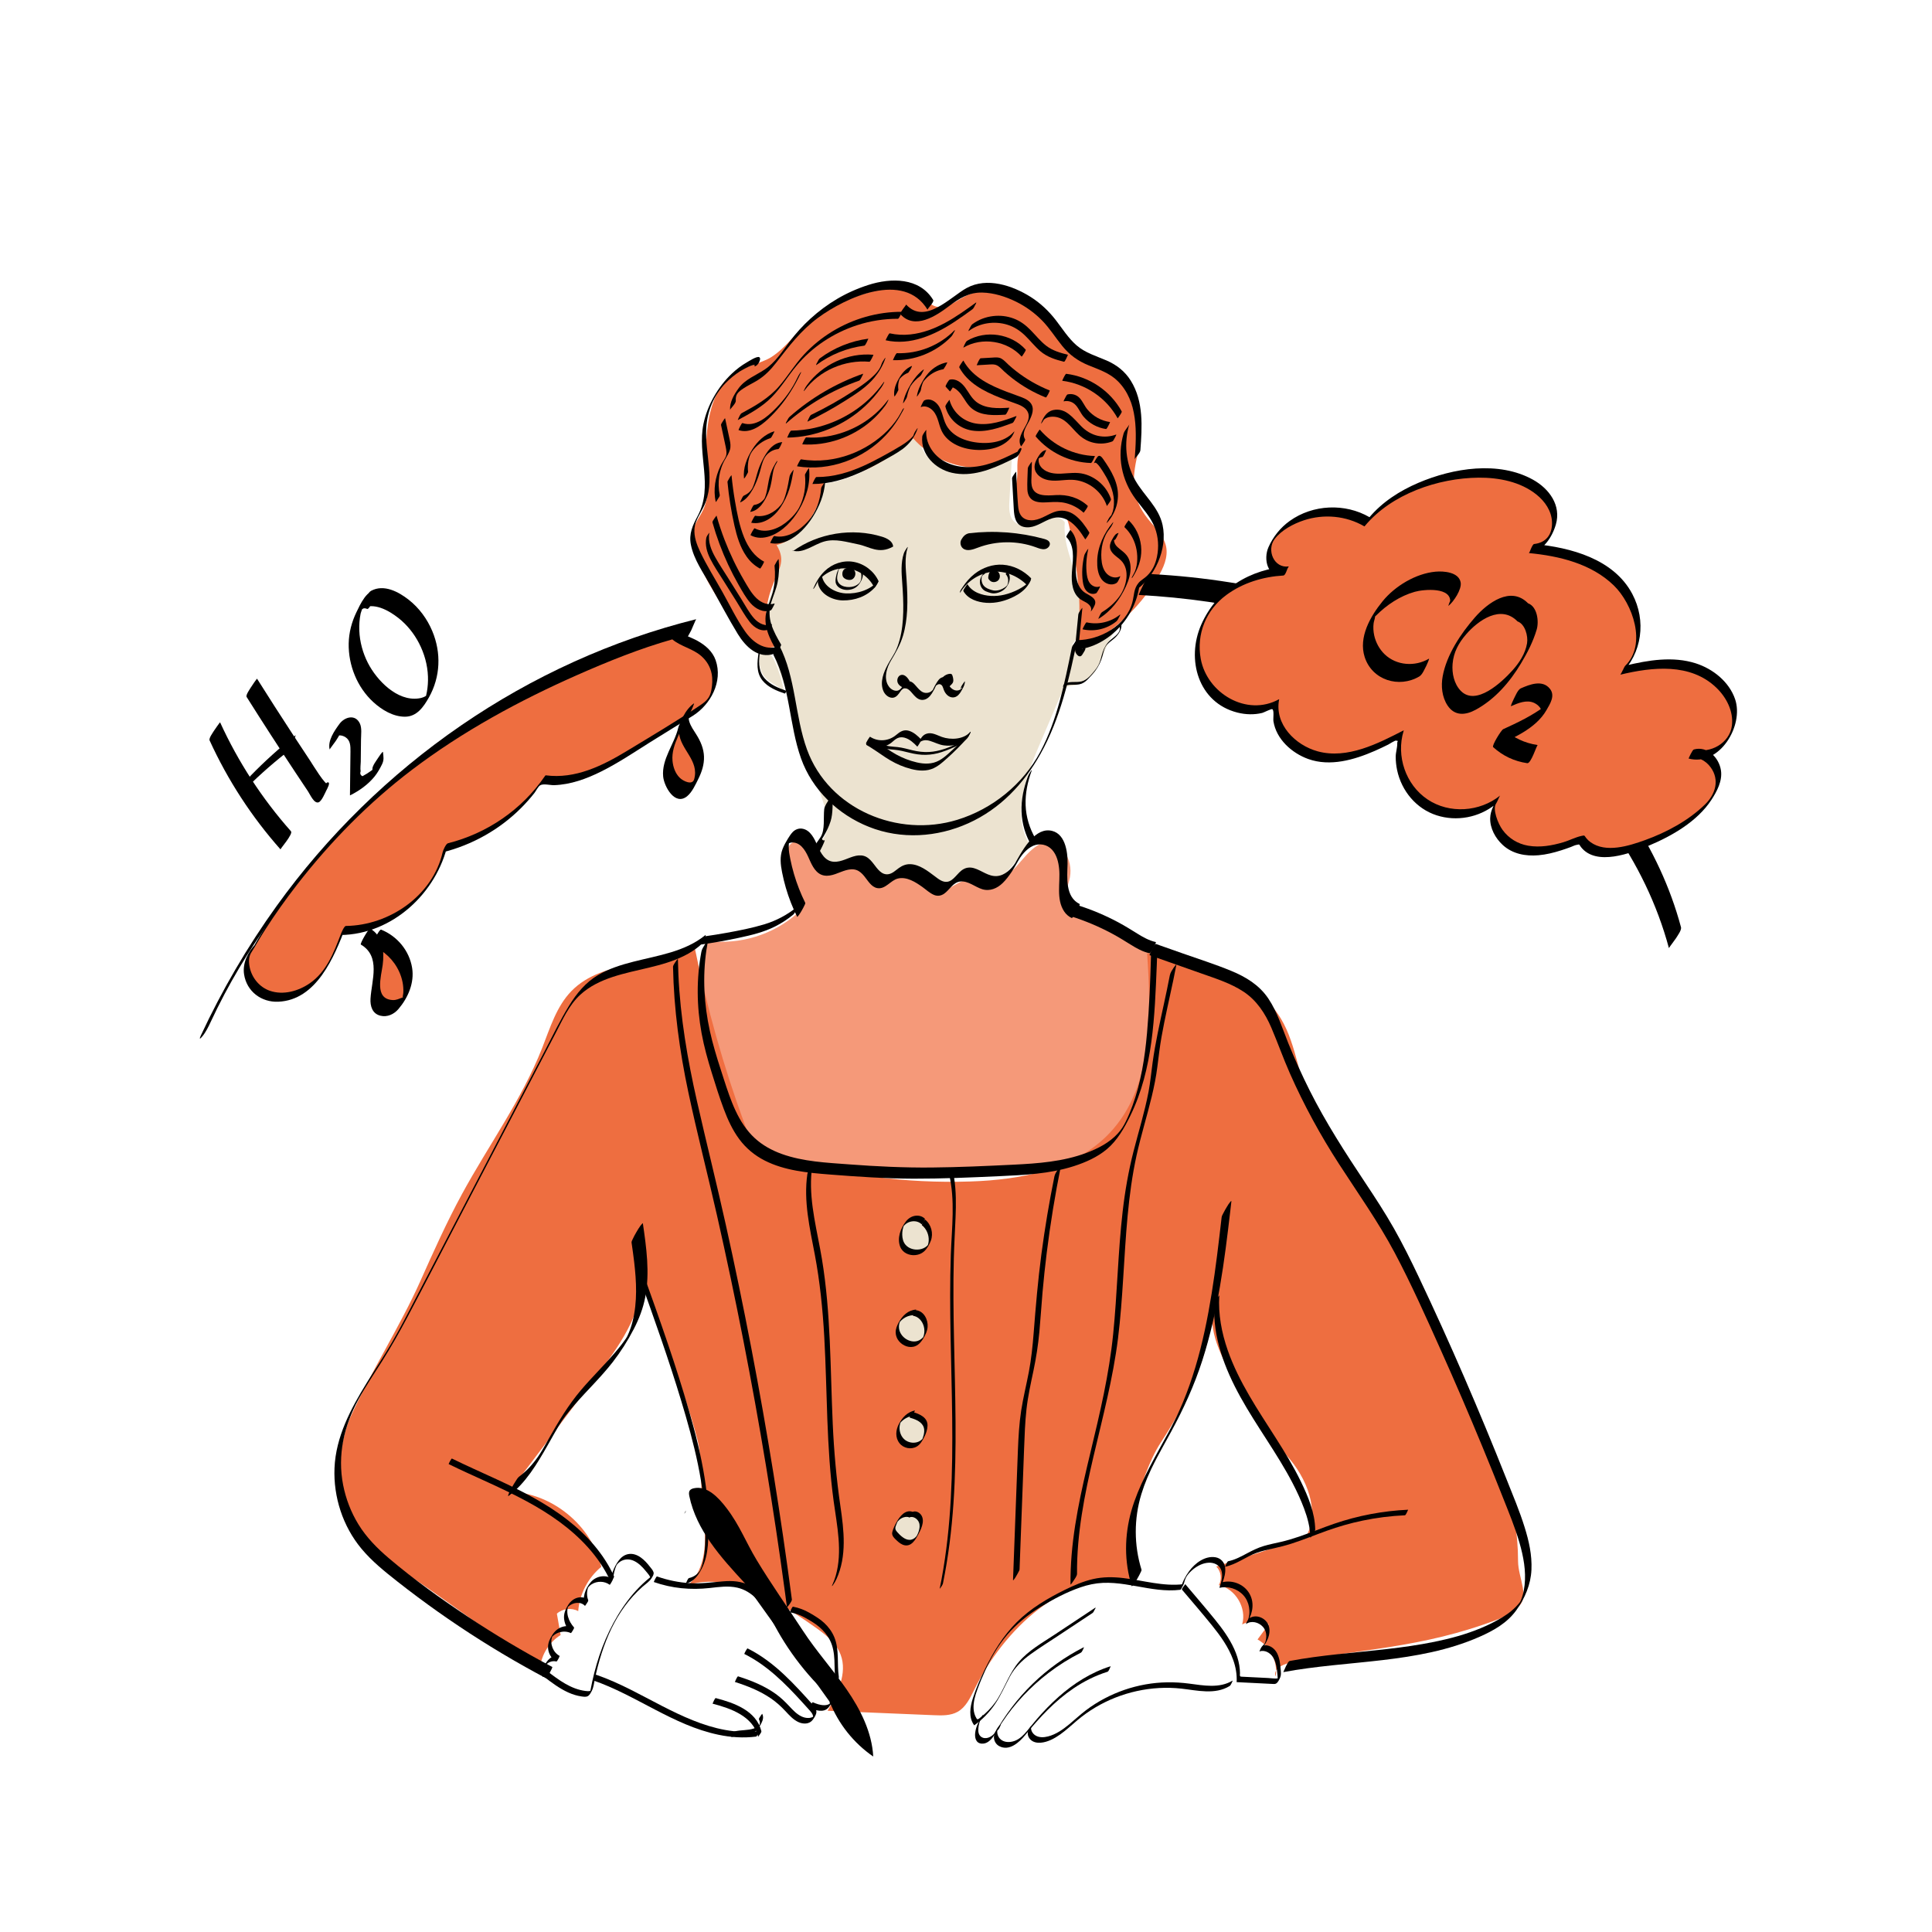 <?xml version="1.0" encoding="UTF-8"?><svg xmlns="http://www.w3.org/2000/svg" viewBox="0 0 1200 1200"><defs><style>.m{fill:#ece3d0;}.n{fill:#ee6e40;}.o{fill:#f16e40;}.p{opacity:.7;}</style></defs><g id="a"><g id="b"><path class="n" d="M434.79,586.48c-24.82,14.35-59.76,8.55-79.82,29.04-9.37,9.58-13.33,23.01-18.25,35.48-12.64,32.06-33.23,60.26-49.7,90.52-9.62,17.68-17.84,36.07-26.05,54.44-12.32,27.58-31.11,56.93-43.43,84.51-4.59,10.27-6.99,26.3-7.82,37.52-2.47,33.3,32.05,51.46,59.28,70.77,22.16,15.71,44.32,31.42,66.48,47.13,.83-8.24,5.68-15.99,12.73-20.33l-2.32-13.29c3.52-3.18,9.08-3.84,13.25-1.57,.82-10.6,6.12-20.77,14.33-27.52-5.95-25.8-30.7-46-57.16-46.66l55.42-73.44c14.72-19.51,30.26-42.1,26.16-66.2,10.14,39.14,25.24,68.52,35.38,107.66,3.25,12.56,1.56,34.91,3.49,47.74,2.23,14.78,1.86,31.92-9.15,42.03,27.07-7.55,54.32,9.35,77.36,25.44,6.9,4.82,14.18,10.11,17.16,17.99,4.36,11.55-1.95,24.13-8.08,34.85l66.02,2.75c5.03,.21,10.36,.35,14.75-2.12,5.04-2.84,7.7-8.47,10.27-13.66,18.66-37.77,55.21-72.71,97.06-67.95,6.56-12.99,.56-28.77,2.91-43.13,2.04-12.49,8.91-31.8,15.85-42.38,17.09-26.05,28.91-51.95,32.83-82.85-3.9,15.06,7.77,35.04,15.63,48.46,9.48,16.18,17.05,28.25,29.65,42.14,12.6,13.89,21.41,34.98,11.87,51.13l-55.44,18c2.98,2.94,3.67,7.93,1.6,11.57,10.36,2.28,17.45,14.22,14.49,24.4,5.05-2.72,11.45-2.76,16.52-.09l-6.97,9.43c7.95,4.38,12.67,13.97,11.29,22.94-1.9-4.07,3.8-7.34,8.2-8.26,43.36-9.09,81.34-8.67,130.08-27.26,5.5-2.1,6.65-3.67,11.49-7.02,8.71-6.03,.75-18.51,.74-29.11-.03-35.24-11.45-61.14-28.02-92.24-12.34-23.16-18.88-49.29-33.25-71.26-9.21-14.09-12.08-27.05-19.34-42.23-7.39-15.45-18.59-32.44-27.03-47.35-5.5-9.7-13.59-17.75-19.04-27.48-9.81-17.54-10.3-39.23-20.68-56.43-16.44-27.24-51.66-35.13-83.03-40.5,2.63,38.92,3.65,82.71-22.93,111.26-21.45,23.04-55.28,29.43-86.74,30.48-40.4,1.35-81.02-4.02-119.68-15.83-4.61-1.41-9.35-2.99-12.92-6.24-3.99-3.63-6.03-8.87-7.88-13.94-13.02-35.58-23.34-72.15-30.86-109.28"/><path class="m" d="M471.59,405.9c-.05,4.39-.02,9.05,2.13,12.77,2.94,5.06,8.88,6.83,13.19,10.54-1.09-6.04-2.86-11.94-5.28-17.52-.94-2.18-2.07-4.41-3.98-5.64s-4.79-.97-5.87,1.13"/><path class="m" d="M505.91,524.95c4.9-1.59,7.82-6.89,8.19-12.03,.37-5.14-1.28-10.18-2.91-15.06l-31.84-95.38c-2.01-6.02-4.04-12.19-3.88-18.53,.22-8.48,4.3-16.3,6.9-24.38s3.46-17.75-1.94-24.3c8.24,.39,15.91-4.96,20.56-11.78,4.65-6.82,6.84-14.96,8.96-22.94,24.49-2.15,44.99-18.68,63.82-34.48-5.68,7.63,.57,19.37,9.49,22.7,8.91,3.33,18.82,.91,28.02-1.54,5.77-1.54,11.54-3.07,17.31-4.61l-1.65,28.91c-.26,4.54-.22,9.79,3.27,12.69,8.54,7.09,24.48-8.74,31.14,.14-1.12,13.21,4.95,25.8,8.77,38.5,3.82,12.7,4.83,28.1-4.38,37.64,9.17-.33,18.25-3,26.14-7.7-5.91,9.08-6.22,15.86-12.13,24.94-1.44,2.22-8.66,6.88-11.17,7.74-1.99,.68-4.29,.3-6.15,1.29-1.83,.97-2.77,3.02-3.59,4.93-4.67,10.92-9.33,21.85-14,32.77-8.28,19.38-16.34,42.6-5.09,60.42l-17.22,20.03c-1.61,1.87-3.41,3.85-5.84,4.27-5.65,.98-9.48-6.85-15.22-7.03-7.18-.23-10.53,11.21-17.71,10.95-6.53-.24-8.66-9.64-14.71-12.13-5.05-2.07-10.45,1.39-15.37,3.75-4.92,2.36-12.37,2.77-14.32-2.32-.68-1.77-.47-3.86-1.55-5.42-2.96-4.26-9.17,.62-14.22,1.83-8.56,2.04-14.77-7.82-18.01-16.01"/><g class="p"><path class="o" d="M437.85,585.49c-3.53,38.76,4.09,78.47,21.73,113.17,2.38,4.69,5.03,9.39,9.03,12.8,4.05,3.45,9.19,5.32,14.27,6.91,11.88,3.72,24.11,6.3,36.48,7.71,15.5,1.76,31.14,1.67,46.73,1.57l24.35-.15c22.92-.14,46.07-.3,68.39-5.52,11.19-2.61,22.41-6.68,30.86-14.46,11.08-10.2,15.97-25.37,19.4-40.04,5.29-22.59,8.2-45.74,8.65-68.94,.04-2.11,.05-4.29-.79-6.22-1.01-2.32-3.1-3.97-5.15-5.46-11.14-8.09-23.55-14.44-36.63-18.74-4.93-1.62-10.62-3.53-12.49-8.37-1.82-4.71,.9-9.8,1.85-14.76,1.08-5.62-.26-11.67-3.62-16.31-2.38-3.29-6.09-5.99-10.15-5.81-1.93,.08-3.78,.8-5.46,1.74-5.76,3.21-9.68,8.81-14.13,13.67-4.45,4.86-10.26,9.35-16.84,9.05-3.57-.16-7.01-1.75-10.59-1.61-8.99,.34-17.13,11.19-25.1,7.02-3.03-1.59-4.66-4.92-7.11-7.29-4.29-4.15-11.42-4.98-16.55-1.94-1.52,.9-2.97,2.14-4.74,2.29-3.66,.31-5.81-3.85-8.59-6.25-9.04-7.82-25.37,3.29-34.37-4.59-2.49-2.18-3.77-5.39-5.71-8.07-1.94-2.68-5.23-4.99-8.37-3.97-2.88,.93-4.28,4.22-4.65,7.23-1.34,10.79,5.72,20.63,8.62,31.1,.29,1.04,.53,2.15,.24,3.18-.31,1.08-1.16,1.91-2,2.66-15.06,13.57-36.25,20.04-56.33,17.21"/></g><path class="n" d="M481.95,401.26c-5.84,2.54-12.85,.49-17.84-3.47-4.99-3.96-8.36-9.54-11.63-15l-11.51-19.22c-4.16-6.94-10.56-22.49-10.65-30.58-.09-8.3,5.13-11.54,7.64-19.45,4.6-14.47-.21-24.44,.69-39.6,.9-15.16,4.34-32.83,16.67-41.69,5.68-4.08,17.9-6.71,23.79-10.47,9.13-5.83,15.27-15.28,23.46-22.35,12.17-10.51,28.13-15.24,43.58-19.7,7.63-2.2,16.49-4.23,22.98,.35,4.28,3.02,6.8,8.53,11.77,10.19,6.56,2.19,12.81-3.42,19.01-6.48,10.24-5.06,22.82-3.13,32.92,2.21,10.1,5.34,18.22,13.68,26.17,21.88l12.45,12.85c9.01,9.3,17.35,8.48,26.36,17.78,2.66,2.75,6.08,15.76,7.32,19.38,2.09,6.14,2.94,18.36,1.41,24.66-3.77,15.58-3.51,27.19,6.46,39.73,4.3,5.41,9.86,10.36,11.27,17.12,1.39,6.7-1.69,13.47-5.2,19.34-11.96,20-30.06,36.27-51.22,46.04,4.76-24.94,2.18-41.08-1.31-66.23-.23-1.65-2.7-13.82-3.47-15.29-3.36-6.35-7.42-3.71-13.97-.75s-10.95,6.26-15.49,.68c-2.84-3.49-4.38-15.05-3.2-19.39,3.09-11.43,0-13.9,2.78-23-17.47,15.46-47.94,11.88-65.98-8.51-14.54,13.11-35.35,25.28-54.92,25.96-2.19,16.83-13.49,35.9-29.88,40.3,6.14,10.49,.98,15.07-3.08,26.53-4.06,11.46-6.23,26.29,3.2,33.96"/><path d="M512.14,521.88c-1.48,.69-1.95-1.52-1.74-2.31l-4.39,8.08c3.94-5.28,7.92-11.24,9.9-17.6,1.66-5.32,.97-11.09,1.6-16.57,.07-.65-2.33,2.7-2.51,2.99-1.04,1.68-2.81,4.01-3.05,6.05-.62,5.34,.59,12.68-2.16,17.25-1.55,2.58-4.13,5.27-4.79,8.3-.34,1.57-.22,4.21,2.08,3.15,1.58-.74,2.92-4.2,3.72-5.67,.29-.54,1.83-3.89,1.33-3.67h0Z"/><path d="M480.45,406.83c10.35,19.95,9.65,43.25,17.06,64.16,6.96,19.63,23,34.97,42.23,42.6,19.98,7.93,42.26,6.52,61.73-2.26,19.69-8.88,34.39-24.44,44.81-43.09,12.4-22.17,17.92-46.98,22.98-71.64-.24,1.17-3.13,3.75-3.54,5.75-4.5,21.94-8.97,44.7-19.59,64.65-10.72,20.15-29.79,35.52-51.57,42.2-36.76,11.27-79.73-6.4-93.29-43.59-7.69-21.08-6.85-44.68-17.31-64.85,.35,.68-4.26,4.61-3.5,6.06h0Z"/><path d="M483.51,401.53c-8.62,2.91-16.11-2.7-20.84-9.51-5.3-7.62-9.41-16.22-13.94-24.3s-9.78-16.43-13.84-25c-2.12-4.47-3.95-9.43-3.53-14.47s3.85-9.53,6-14.15c7.13-15.34,.44-31.96,1.3-47.97,.57-10.59,4.57-20.48,11.99-28.15,2.7-2.79,5.72-5.27,8.98-7.36,1.05-.68,10.29-5.91,9.92-3.37l2.64-4.43c-.34,.3-.64,.27-.89-.1-.1,.81-2.48,2.82-2.65,4.31l-.04,.35v.12c1.81,.27,4.59-4.54,3.04-5.62-1.36-.95-6.78,2.6-7.74,3.16-3.36,1.94-6.47,4.29-9.29,6.96-8.61,8.15-15.26,19.61-17.67,31.24-4.01,19.3,6.23,38.71-3.53,57.07-3.16,5.94-5.66,11.18-4.28,18.11,1.8,9.07,7.68,17.32,12.14,25.26,5.63,10.02,10.98,20.28,16.97,30.09,4.8,7.85,12.66,15.68,22.64,12.31,1.43-.48,1.69-4.23,2.62-4.55h0Z"/><path d="M457,248.94c-.23-3.98,1.44-5.47,4.65-7.62,2.75-1.84,5.78-3.22,8.61-4.94,4.69-2.85,8.36-6.64,11.71-10.95,8.06-10.37,15.52-20.25,26.23-28.12,17.04-12.52,53.17-29.3,67.93-4.91-.32-.53,4.29-4.75,3.5-6.06-8.53-14.1-26.32-13.84-40.28-9.35s-25.66,11.56-35.98,20.96c-4.76,4.33-9.07,9.13-12.94,14.27-4.7,6.24-8.9,12.95-15.55,17.35-5.67,3.75-12.1,6.02-16.22,11.73-2.8,3.88-5.48,8.48-5.2,13.4-.05-.84,3.64-3.88,3.54-5.75h0Z"/><path d="M559.34,195.25c8.92,9.79,22.23,.89,30.22-5.19,6.2-4.71,12.42-8.53,20.51-8.35,7.23,.16,14.59,2.51,21.04,5.68,5.98,2.95,11.47,6.91,16.14,11.67s8.31,10.64,12.59,15.89c4.52,5.54,9.69,9.26,16.29,11.96s13.07,4.78,18.13,9.8c12.79,12.71,11.75,32.15,10.51,48.7,.08-1.03,3.39-3.78,3.54-5.75,1.08-14.52,2.1-30.3-5.95-43.2-3.65-5.85-8.79-9.84-15.09-12.57s-13.27-4.72-18.67-9.45c-5.06-4.42-8.65-10.19-12.72-15.47-4.39-5.7-9.59-10.65-15.68-14.51-11.3-7.15-27.25-12.45-39.79-5.57-10.14,5.57-25.88,23.12-37.56,10.29,.12,.14-4.29,5.19-3.5,6.06h0Z"/><path d="M697.91,269.2c-4.21,14.26-1.34,28.94,7.48,40.84,4.22,5.7,9.29,10.97,11.89,17.69,2.2,5.69,2.58,12.05,1.35,18.01-.95,4.61-2.72,8.56-6.17,11.9-1.64,1.59-3.78,2.67-5.24,4.37-3.07,3.59-2.74,7.69-3.86,12-3.8,14.5-20.03,23.49-34.26,23.59-1.57,.01-2.83,6.06-3.5,6.06,22.03-.16,40.79-20.81,42.37-42.26l-3.37,5.85c12.61-8.4,20.76-26.23,17.5-41.17-2.41-11.07-11.54-18.23-16.94-27.72-6.04-10.61-7.13-23.28-3.7-34.9-.36,1.24-2.95,3.77-3.54,5.75h0Z"/><path d="M438.7,334.01c-.9,4.56,.44,9.04,2.47,13.11,2.29,4.59,5.24,8.87,7.97,13.2l8.49,13.53c2.62,4.18,5.03,8.66,8.09,12.54,2.83,3.58,7.45,6.52,12.06,4.44,.54-.24,1-1.44,1.27-1.93,.1-.18,.63-1.33,.46-1.25-4.05,1.83-8.41-.51-11.11-3.55-3.16-3.55-5.44-8-7.96-12.01l-8.22-13.11c-2.69-4.28-5.52-8.51-7.99-12.91s-4.68-9.77-3.62-15.14c.04-.2-.79,.91-.85,1.02-.38,.61-.9,1.34-1.04,2.06h0Z"/><path d="M442.54,324.54c2.54,8.99,5.8,17.78,9.76,26.25,1.98,4.23,4.13,8.38,6.45,12.44s4.48,8.03,7.45,11.42,7.75,6.11,12.44,4.48c.62-.21,1.16-1.51,1.47-2.04s.59-1.03,.82-1.57c.03-.07,.25-.74,.21-.72-4.07,1.42-8.31-.4-11.27-3.24-3.23-3.1-5.48-7.26-7.72-11.09-4.72-8.07-8.78-16.52-12.13-25.24-1.89-4.93-3.55-9.94-4.98-15.01,.01,.04-1.34,1.83-1.47,2.04-.29,.49-1.21,1.67-1.03,2.29h0Z"/><path d="M466.22,332.46c7.71,4.14,16.81-.66,22.47-6.12,6.01-5.79,10.56-13.74,12.73-21.77,1.2-4.46,1.58-9.1,1.09-13.7-.04-.34-1.06,1.23-1.14,1.36-.34,.55-.65,1.11-.94,1.68-.14,.28-.48,.76-.45,1.07,.73,6.85-.39,14.24-3.65,20.36-1.52,2.85-3.8,5.38-6.18,7.54-2.78,2.52-5.98,4.62-9.55,5.81-3.91,1.31-8.18,1.43-11.88-.56-.37-.2-2.79,4.17-2.5,4.33h0Z"/><path d="M466.64,324.7c7.42,1.37,14.06-3.5,18.02-9.37,2.4-3.56,4.33-7.47,5.61-11.56s1.96-7.92,2.66-11.94c.05-.27-1.05,1.22-1.14,1.36-.49,.8-1.22,1.8-1.39,2.75-.57,3.23-1.14,6.47-1.99,9.64-.75,2.81-1.61,5.86-3.49,8.14-3.78,4.61-9.74,7.75-15.78,6.64-.4-.07-1.3,1.75-1.47,2.04-.09,.16-1.17,2.26-1.03,2.29h0Z"/><path d="M495.09,289.63c20.21,3.33,41.41-4.6,55.27-19.5,4.14-4.45,7.58-9.54,10.41-14.92,.08-.15,.94-1.77,.61-1.67-.59,.17-1.45,2.12-1.69,2.58-4.28,8.14-11.35,14.86-19.02,19.81-8.11,5.24-17.41,8.64-27.01,9.75-5.35,.62-10.76,.5-16.07-.38-.41-.07-1.3,1.74-1.47,2.04-.09,.16-1.16,2.27-1.03,2.29h0Z"/><path d="M498.29,276c15.42,1.04,31.04-4.38,42.71-14.47,3.31-2.86,6.25-6.09,8.86-9.6,.69-.93,1.31-2,1.77-3.06,.3-.7,.26-.93-.31-.18-8.99,12.08-23.13,20.14-37.94,22.44-4.16,.65-8.39,.82-12.59,.54-.46-.03-1.28,1.71-1.47,2.04-.09,.16-1.11,2.28-1.03,2.29h0Z"/><path d="M488.95,271.81c17.85-.23,35.39-7.46,48.43-19.61,3.68-3.43,6.99-7.24,9.89-11.35,.67-.95,1.3-1.99,1.77-3.06,.3-.69,.25-.96-.31-.18-10.08,14.27-25.8,24.33-42.79,28.16-4.76,1.07-9.62,1.64-14.5,1.7-.49,0-1.26,1.67-1.47,2.04-.1,.17-1.07,2.29-1.03,2.29h0Z"/><path d="M571.93,252.87c2.17-.96,4.53-.23,6.34,1.14,2.03,1.54,3.19,3.72,4.03,6.07,.9,2.53,1.44,5.2,2.61,7.63,.93,1.94,2.25,3.66,3.83,5.11,6.63,6.07,17.15,7.6,25.74,6.18,5.11-.85,9.88-3.01,13.34-6.94,.74-.84,1.29-1.92,1.79-2.92,.11-.23,.77-1.65,.15-.95-6.25,7.09-17.33,7.95-26.04,6.18-4.31-.88-8.59-2.55-11.96-5.42-1.57-1.34-2.93-2.94-3.93-4.75-1.32-2.38-1.92-5.05-2.75-7.62s-2.02-5.18-4.3-6.9c-1.93-1.46-4.27-2.06-6.54-1.05-.72,.32-1.33,1.92-1.69,2.58-.13,.24-.84,1.77-.61,1.67h0Z"/><path d="M587.21,252.62c2.04,7.75,8.5,13.46,16.37,14.77,8.61,1.43,17.35-1.7,25.29-4.69,.62-.23,1.15-1.5,1.47-2.04,.29-.51,.59-1.03,.82-1.57,.03-.07,.25-.73,.21-.72-7.94,2.98-16.68,6.12-25.29,4.69-7.87-1.31-14.33-7.02-16.37-14.77,.01,.05-1.34,1.82-1.47,2.04-.29,.5-1.2,1.66-1.03,2.29h0Z"/><path d="M572.82,271.18c-1.06,11.17,8.15,20.15,18.44,22.48,12.24,2.77,24.38-2,35.22-7.3,1.56-.76,3.2-1.47,4.7-2.35s2.38-2.88,3.01-4.34c.15-.35,.5-1.04,.06-1.33-.36-.24-.72,.04-.96,.27-.77,.76-1.31,1.97-1.79,2.92-.23,.45-.58,.95-.45,1.47,.02,.09,.61-.67,.52-.55,.35-.47,.66-.99,.95-1.49s1.19-1.65,1.03-2.29l-.04-.16-.43,1.18,.06-.12-1.97,3.11c.42-.25,.78,.07,.73,.5l1.05-2.18-.16,.27,1.36-2c-.82,.81-2.07,1.22-3.09,1.73-1.24,.62-2.49,1.23-3.74,1.83-2.47,1.18-4.96,2.31-7.5,3.32-4.8,1.89-9.8,3.35-14.95,3.82-9.35,.86-19.27-1.64-25.26-9.31-3.01-3.86-4.73-8.66-4.26-13.58,.03-.3-1.06,1.23-1.14,1.36-.46,.75-1.3,1.83-1.39,2.75h0Z"/><path d="M504.58,300.61c10.31,.1,20.26-2.9,29.6-7.09,4.84-2.17,9.53-4.66,14.15-7.25,4.15-2.32,8.46-4.56,12.3-7.38,4.24-3.11,7.64-7.6,9.27-12.62,.3-.93-.67,.49-.74,.61-.6,.91-1.29,1.95-1.63,3.01-.03,.09-.36,.97-.34,.99-.1-.07,.76-1,.13-.29-.12,.13-.23,.28-.34,.42-.69,.82-1.47,1.57-2.28,2.26-1.48,1.26-3.09,2.36-4.74,3.38-3.81,2.36-7.74,4.54-11.67,6.69-8.2,4.5-16.72,8.63-25.81,10.99-5.03,1.3-10.18,2.01-15.38,1.97-.48,0-1.26,1.68-1.47,2.04-.1,.17-1.08,2.29-1.03,2.29h0Z"/><path d="M478.42,337.28c7.39,1.64,14.55-2.67,19.62-7.68s9.26-11.77,11.86-18.61c1.42-3.73,2.31-7.64,2.63-11.61,.02-.31-1.06,1.23-1.14,1.36-.46,.74-1.31,1.84-1.39,2.75-.59,7.39-3.01,14.44-7.94,20.04s-12.97,11.23-21.14,9.42c-.39-.09-1.31,1.76-1.47,2.04-.09,.16-1.19,2.26-1.03,2.29h0Z"/><path d="M485.15,400.35c-2.31-3.97-4.62-8.02-6.02-12.42s-1.6-8.98-.21-13.46,3.19-8.43,4.08-12.9,1.12-9.49,.62-14.24c-.04-.34-1.06,1.23-1.14,1.36-.34,.55-.65,1.11-.94,1.68-.14,.28-.48,.76-.45,1.07,.5,4.75,.32,9.55-.62,14.24s-2.98,8.95-4.27,13.52c-2.59,9.2,1.93,17.73,6.44,25.49,.05,.08,1.37-1.88,1.47-2.04,.21-.36,1.29-1.84,1.03-2.29h0Z"/><path d="M628.61,297.2c.36,6.44,.71,12.89,1.09,19.33,.26,4.44,1.1,9.58,6.19,10.74s9.5-1.71,13.75-3.77c2.43-1.18,5.01-2.16,7.75-2.11,2.17,.04,4.27,.74,6.13,1.83,4.59,2.7,7.78,7.38,10.56,11.8,.06,.09,1.37-1.88,1.47-2.04,.2-.35,1.3-1.87,1.03-2.29-2.47-3.93-5.21-7.93-8.98-10.74s-8.47-3.6-13.06-1.84-8.87,5.12-14.09,5.06c-2.19-.03-4.36-.74-5.84-2.41-1.64-1.86-2.08-4.43-2.28-6.83-.58-6.93-.8-13.9-1.19-20.84-.02-.33-1.06,1.23-1.14,1.36-.39,.64-1.43,1.93-1.39,2.75h0Z"/><path d="M662.36,333.55c5.08,5.19,4.22,13.12,3.6,19.73-.56,5.92-.72,13.44,3.88,17.94,1.49,1.46,3.39,2.16,5.13,3.23,1.59,.98,3.46,2.95,2.62,4.99-.38,.92,.68-.51,.74-.61,.63-.95,1.2-1.95,1.63-3.01,1.68-4.08-3.05-5.82-5.73-7.46s-4.44-4.51-5.26-7.6c-1.83-6.92,.32-13.98-.09-20.98-.23-3.89-1.24-7.72-4.03-10.56-.14-.14-1.37,1.88-1.47,2.04-.15,.26-1.32,2-1.03,2.29h0Z"/><path d="M669.76,381.7l-1.23,12.47-.6,6.11c-.17,1.71-.49,3.59,.26,5.21,.48,1.02,1.78,2.65,3.11,2.04,.65-.3,1.13-1.23,1.47-1.79,.5-.81,1.15-1.74,1.38-2.67,.19-.76-.51-1.29-1.18-.85-.75,.48-1.28,1.82-1.69,2.58-.29,.54-.85,1.33-.7,1.99,.02,.09,.61-.67,.52-.55,.35-.47,.66-.99,.95-1.49s1.18-1.64,1.03-2.29v-.17l-2.41,4.18c.2-.2,1.15,.1,1.03,.39l2.16-3.74c-.6,.69-1.87-.21-2.29-.65-.65-.67-1.08-1.55-1.25-2.46-.23-1.25,0-2.58,.13-3.83l.36-3.67,1.47-14.91c.03-.3-1.06,1.23-1.14,1.36-.46,.75-1.3,1.83-1.39,2.75h0Z"/><path d="M592.54,238.8l-2.69-2.98-2.5,4.33c3.93-.9,7.41,1.86,9.62,4.84s3.85,6.53,6.87,8.9c5.72,4.49,13.73,4.11,20.58,3.67,.51-.03,1.24-1.65,1.47-2.04,.11-.18,1.04-2.29,1.03-2.29-6.85,.44-14.86,.81-20.58-3.67-3.02-2.37-4.64-5.88-6.87-8.9s-5.69-5.74-9.62-4.84c-.57,.13-2.86,3.93-2.5,4.33l2.69,2.98c.12,.13,1.37-1.88,1.47-2.04,.16-.28,1.32-1.98,1.03-2.29h0Z"/><path d="M638.38,290.98c-.1,4.33-.45,8.73-.26,13.06,.14,3.25,1.49,6.09,4.67,7.26,2.8,1.03,5.96,.8,8.88,.63,3.48-.2,6.86-.31,10.28,.54,4.15,1.03,7.97,3.1,11.12,6,0,0,3.03-3.85,2.5-4.33-5.51-5.06-12.51-7.06-19.87-6.63-5.36,.31-13.55,1.15-14.87-5.85-.43-2.26-.17-4.67-.11-6.95l.19-7.84c0-.32-1.06,1.23-1.14,1.36-.43,.7-1.37,1.88-1.39,2.75h0Z"/><path d="M649.85,279.54c-1.94,.22-3.22,1.46-4.26,3.02-1.29,1.92-2.64,4.13-2.94,6.47-.57,4.36,2.83,7.49,6.7,8.73,5.39,1.72,11,.08,16.5,.25,4.54,.14,8.95,1.71,12.66,4.32,4.18,2.93,7.4,7.12,9,11.98,0-.01,1.35-1.84,1.47-2.04,.27-.47,1.23-1.7,1.03-2.29-2.49-7.54-8.93-13.5-16.6-15.55-4.74-1.27-9.46-.46-14.28-.24-4.09,.19-8.68-.33-11.77-3.31-1.49-1.43-2.36-3.28-2.26-5.37,.02-.44,.08-.88,.18-1.31,.05-.2,.13-.4,.17-.59,.2-.96-1.77,2.23-.75,1.45,.83-.63,1.57-1.06,2.63-1.18,.53-.06,1.23-1.63,1.47-2.04,.11-.2,1.01-2.29,1.03-2.29h0Z"/><path d="M691.19,324.54c-5.49,6.59-9.48,15.07-9.69,23.74-.1,3.85,.31,8.26,2.67,11.46,2.11,2.86,6.14,4.33,9.33,2.36,.75-.46,1.28-1.83,1.69-2.58,.14-.26,.78-1.78,.61-1.67-2.65,1.64-6.15,.69-8.26-1.43-2.44-2.45-3.23-6.09-3.45-9.41-.43-6.45,.96-13.55,5.17-18.6,.72-.87,1.29-1.91,1.79-2.92,.11-.22,.76-1.67,.15-.95h0Z"/><path d="M682.26,384.4c7.74-4.67,13.34-12.03,17.08-20.18,1.76-3.84,3.09-8.06,2.85-12.33-.11-1.94-.55-3.87-1.48-5.59-1.01-1.86-2.57-3.2-4.21-4.49s-3.58-2.7-4.28-4.76c-.29-.86-.38-1.79-.25-2.69,.03-.18,.08-.36,.1-.54,.24-.71,.03-.38-.61,.97-.86,1.19-1.03,1.55-.5,1.08,.46-.13,.79-.42,1.31-.49,.54-.07,1.22-1.62,1.47-2.04,.12-.2,1-2.29,1.03-2.29-1.77,.24-2.67,1.79-3.52,3.21-.97,1.63-1.95,3.39-1.86,5.34,.19,4.06,4.19,5.88,6.78,8.39,6.03,5.84,3.51,16.4-.89,22.46-2.86,3.93-6.58,7.21-10.73,9.72-.75,.45-1.29,1.83-1.69,2.58-.14,.25-.79,1.78-.61,1.67h0Z"/><path d="M698.49,327.48c3.93,3.71,6.48,8.67,7.44,13.98,.88,4.86,.64,10.93-1.93,15.29-.11,.2-1.28,2.15-1.03,2.29s1.43-1.97,1.47-2.04c3.26-5.53,5-11.58,4.27-18.02-.68-5.98-3.32-11.67-7.71-15.82,0,0-3.03,3.83-2.5,4.33h0Z"/><path d="M673.42,345.15c-1.2,5.25-1.6,10.77-.86,16.12,.31,2.25,.98,4.67,2.76,6.21,1.57,1.36,3.71,1.86,5.61,.93,.24-.12,.58-.74,.7-.92,.35-.53,.68-1.09,.99-1.66,.13-.25,.82-1.77,.61-1.67-1.86,.91-4.07,.22-5.53-1.12-1.69-1.54-2.34-3.91-2.64-6.1-.71-5.27-.3-10.73,.89-15.9,.07-.31-.34,.15-.29,.12-.31,.25-.65,.92-.85,1.24-.51,.83-1.16,1.78-1.39,2.75h0Z"/><path d="M672.43,390.88c7.31,1.66,15.15-.2,20.96-4.93,.75-.61,1.24-1.75,1.69-2.58,.21-.39,.6-.91,.65-1.35,0-.06,.19-.5-.04-.31-5.76,4.69-13.51,6.49-20.76,4.85-.38-.09-1.31,1.77-1.47,2.04-.09,.16-1.19,2.26-1.03,2.29h0Z"/><path d="M679.76,287.59c1.32-1.62,5.58,5.8,6.1,6.62,1.86,2.99,3.51,6.13,4.63,9.47,1.05,3.12,1.59,6.39,1.39,9.68-.09,1.46-.31,2.92-.7,4.33-.11,.39-.84,1.79-.77,2.17,.04,.22,.4-.45,.03-.1-.31,.3-.56,.69-.85,1.01-.75,.83-1.29,1.93-1.79,2.92-.12,.23-.78,1.64-.15,.95,5.4-5.96,7.9-14.12,6.24-22.01-.9-4.28-2.83-8.27-5.07-11.99-1.15-1.9-2.38-3.73-3.65-5.55-.78-1.12-2.21-2.9-3.47-1.37-.72,.88-1.28,1.91-1.79,2.92-.11,.22-.75,1.68-.15,.95h0Z"/><path d="M643.33,271.15c8.52,9.97,21.15,16.03,34.26,16.43,.47,.01,1.27-1.69,1.47-2.04,.1-.17,1.1-2.29,1.03-2.29-13.11-.4-25.74-6.46-34.26-16.43-.11-.13-1.38,1.88-1.47,2.04-.17,.29-1.32,1.96-1.03,2.29h0Z"/><path d="M636.73,272.92c-2.35-3.8,.62-7.8,2.35-11.16,1.86-3.62,3.93-8.3,.72-11.83-1.75-1.92-4.32-2.87-6.7-3.73-2.59-.94-5.19-1.87-7.76-2.85-5.08-1.94-10.12-4.09-14.74-6.98-5.02-3.14-9.4-7.21-12.25-12.44-.04-.07-1.37,1.87-1.47,2.04-.22,.38-1.29,1.82-1.03,2.29,5.23,9.62,15.29,14.8,25.08,18.68,2.52,1,5.06,1.93,7.61,2.85s5.15,1.69,7.34,3.24c1.97,1.41,3.24,3.5,3.08,5.97-.12,1.89-.93,3.62-1.81,5.26-1.97,3.67-5.52,8.82-2.93,13,.06,.09,1.37-1.88,1.47-2.04,.2-.35,1.3-1.86,1.03-2.29h0Z"/><path d="M649.06,259.16c-.04,.12-1.33,1.9-.97,1.72,.1-.05,.21-.21,.29-.28,.23-.21,.49-.39,.75-.56,.59-.38,1.24-.65,1.91-.85,1.23-.35,2.52-.44,3.79-.34,3.07,.25,5.63,1.66,7.91,3.68,2.67,2.37,4.83,5.25,7.47,7.65s5.63,4.03,9.03,4.81c3.86,.89,7.91,.62,11.62-.8,.62-.24,1.15-1.5,1.47-2.04,.29-.51,.59-1.03,.82-1.57,.03-.07,.24-.73,.21-.72-3.7,1.42-7.75,1.69-11.62,.8s-7.33-3.05-10.19-5.93c-4.81-4.84-9.62-11.74-17.45-10.02-3.88,.86-6.13,4.54-7.41,8.06-.34,.93,.67-.5,.74-.61,.62-.93,1.25-1.95,1.63-3.01h0Z"/><path d="M550.13,211.36c15.3,3.44,30.33-3.31,42.86-11.55,3.73-2.45,7.35-5.07,10.97-7.69,.75-.54,1.26-1.78,1.69-2.58,.19-.35,.65-.96,.65-1.35,0-.07,.2-.49-.04-.31-12.28,8.88-25.3,18.18-40.82,19.84-4.28,.46-8.6,.26-12.81-.68-.39-.09-1.31,1.76-1.47,2.04-.09,.16-1.19,2.26-1.03,2.29h0Z"/><path d="M601.68,205.6c6.83-5.08,16.03-6.41,24.11-3.88,4.14,1.29,7.69,3.62,10.8,6.61,3.26,3.14,6.05,6.75,9.48,9.72,4.28,3.7,9.35,5.28,14.75,6.64,.76,.19,2.43-4.35,2.5-4.33-4.82-1.21-9.56-2.55-13.55-5.65-3.58-2.79-6.41-6.37-9.57-9.6s-6.52-5.78-10.7-7.31-8.32-1.95-12.53-1.49c-4.69,.51-9.21,2.23-13.01,5.05-.75,.56-1.25,1.77-1.69,2.58-.21,.39-.6,.91-.65,1.35,0,.07-.19,.49,.04,.31h0Z"/><path d="M659.79,236.51c14.36,1.77,27.45,10.64,34.41,23.33,.04,.07,1.37-1.87,1.47-2.04,.22-.38,1.29-1.83,1.03-2.29-6.96-12.69-20.05-21.56-34.41-23.33-.43-.05-1.29,1.73-1.47,2.04-.09,.16-1.14,2.28-1.03,2.29h0Z"/><path d="M447.05,307.48c-1.58-7.63-.49-15.82,3.55-22.53,1.07-1.77,2.19-3.64,2.78-5.64s.3-4.07-.13-6.1c-.93-4.49-1.93-8.97-2.89-13.45-.02-.09-.61,.67-.52,.55-.35,.47-.66,.99-.95,1.49-.31,.53-1.18,1.63-1.03,2.29,.96,4.48,1.96,8.96,2.89,13.45,.41,1.98,.83,4.39-.02,6.2-.9,1.92-2.21,3.67-3.15,5.58-3.42,7.01-4.62,14.81-3.04,22.48,.02,.09,.61-.67,.52-.55,.35-.47,.66-.99,.95-1.49,.31-.53,1.17-1.63,1.03-2.29h0Z"/><path d="M458.33,260.9c7.41-3.99,14.93-8.07,20.89-14.12s10.18-13.24,15.53-19.65c9.8-11.73,23.11-20.45,37.62-25.15,8.18-2.65,16.74-4.01,25.34-3.98,.48,0,1.26-1.68,1.47-2.04,.1-.17,1.08-2.29,1.03-2.29-15.21-.06-30.3,4.3-43.28,12.21-6.52,3.97-12.46,8.83-17.64,14.43-5.63,6.09-9.91,13.25-15.31,19.53-6.41,7.45-14.82,12.22-23.36,16.82-.74,.4-1.31,1.87-1.69,2.58-.13,.25-.81,1.77-.61,1.67h0Z"/><path d="M451.85,299.37c.88,9.12,2.31,18.19,4.33,27.12,1.5,6.65,3.52,13.44,7.46,19.09,2.19,3.15,5,5.79,8.41,7.57,.38,.2,2.78-4.19,2.5-4.33-6.03-3.15-9.87-8.89-12.38-15.05-2.93-7.2-4.37-15.01-5.68-22.63-.9-5.26-1.61-10.56-2.12-15.88-.03-.34-1.06,1.23-1.14,1.36-.34,.55-.65,1.11-.94,1.68-.14,.28-.48,.76-.45,1.07h0Z"/><path d="M458.7,267.13c6.91,2.37,13.68-2.47,18.48-6.96,5.29-4.95,9.88-10.61,13.77-16.73,2.4-3.77,4.55-7.69,6.44-11.74,.35-.76,.18-.83-.31-.18-.7,.94-1.27,2-1.77,3.06-3.32,7.12-8.03,13.52-13.54,19.11-5.16,5.23-12.62,11.82-20.57,9.1-.63-.22-2.56,4.31-2.5,4.33h0Z"/><path d="M499.74,242.47c9.13-12.35,25.03-19.14,40.25-17.78,.45,.04,1.28-1.72,1.47-2.04,.09-.16,1.13-2.28,1.03-2.29-15.98-1.43-31.8,6.04-41.29,18.87-.69,.93-1.31,1.99-1.77,3.06-.3,.7-.25,.94,.31,.18h0Z"/><path d="M507.02,226.75c8.75-6.49,19.03-10.65,29.83-12.06,.54-.07,1.22-1.62,1.47-2.04,.12-.2,1-2.29,1.03-2.29-10.86,1.42-21.24,5.62-30.04,12.15-.75,.56-1.26,1.77-1.69,2.58-.21,.39-.6,.91-.65,1.35,0,.07-.19,.49,.04,.31h0Z"/><path d="M554.63,223.7c13.38,.47,26.69-4.87,36.05-14.45,.71-.72,1.21-1.69,1.69-2.58,.2-.37,.63-.94,.65-1.35,0-.03,.17-.53-.04-.31-9.32,9.54-22.51,14.82-35.85,14.36-.47-.02-1.27,1.7-1.47,2.04-.1,.17-1.1,2.29-1.03,2.29h0Z"/><path d="M598.42,215.9c11.45-6.78,27.27-4.29,36.15,5.59,.12,.13,1.37-1.88,1.47-2.04,.16-.28,1.32-1.98,1.03-2.29-8.97-9.98-24.83-12.33-36.36-5.5-.75,.44-1.29,1.84-1.69,2.58-.14,.25-.79,1.78-.61,1.67h0Z"/><path d="M588.33,225.04c-4.57,.81-8.63,3.27-11.71,6.72-1.97,2.21-3.55,4.81-4.87,7.45-1.1,2.21-1.94,4.52-2.28,6.97-.04,.3,.29-.12,.29-.12,.33-.34,.61-.84,.85-1.24,.48-.78,1.25-1.81,1.39-2.75,.24-1.72,.8-3.44,1.45-4.94,.12-.28-.1,.17-.14,.24-.07,.12,.08-.13,.08-.12,.12-.18,.34-.48,.53-.72,.59-.75,1.24-1.45,1.93-2.1,2.78-2.6,6.23-4.41,9.99-5.07,.2-.03,.44-.44,.52-.55,.35-.47,.65-.99,.95-1.49s.58-1.03,.82-1.57c.03-.06,.28-.73,.21-.72h0Z"/><path d="M563.4,246.21c.28-1.41,.65-2.8,1.16-4.14,.22-.57,.46-1.14,.72-1.69,.01-.02,.17-.36,.08-.17,.05-.11,.17-.35,.05-.11,.05-.11,.19-.34,.06-.11,.14-.25,.07-.12,.16-.27,1.5-2.34,3.55-4.35,5.75-6.02,.75-.57,1.25-1.77,1.69-2.58,.23-.43,.51-.88,.65-1.35,.02-.07,.18-.48-.04-.31-3.23,2.45-5.79,5.58-7.9,9.03-2.24,3.67-4.08,7.59-4.9,11.83-.06,.31,.32-.15,.29-.12,.33-.34,.61-.84,.85-1.24,.5-.81,1.2-1.79,1.39-2.75h0Z"/><path d="M557.99,241.95c-.2-1.33-.18-2.69,.05-4.02,.11-.63,.26-1.26,.46-1.86,.08-.24,.16-.47,.26-.7,.04-.1,.21-.36,.15-.34-.03,.01-.24,.44-.23,.42-.07,.12-.15,.24-.22,.37,.32-.54-.09,.1,.13-.18,.15-.2,.31-.39,.47-.58,.42-.49,.88-.93,1.37-1.35,1.05-.9,2.24-1.62,3.53-2.13,.22-.09,.39-.37,.52-.55,.34-.47,.66-.99,.95-1.49s.58-1.03,.82-1.57c.03-.07,.24-.73,.21-.72-3.76,1.49-6.23,4.54-8.2,7.96s-3.36,7.08-2.76,11.09c.01,.09,.61-.67,.52-.55,.34-.47,.66-.99,.95-1.49s.58-1.03,.82-1.57c.1-.22,.25-.48,.21-.72h0Z"/><path d="M606.62,226.86l6.76-.39c1.98-.11,4.15-.44,5.98,.52,1.67,.88,2.98,2.47,4.36,3.72,1.54,1.4,3.13,2.75,4.77,4.04,6.4,5.02,13.5,9.1,21.05,12.12,.55,.22,2.64-4.27,2.5-4.33-7.55-3.03-14.65-7.1-21.05-12.12-1.58-1.24-3.12-2.54-4.61-3.89-1.39-1.26-2.7-2.83-4.35-3.77-1.81-1.03-3.92-.75-5.91-.63l-7,.4c-.51,.03-1.24,1.65-1.47,2.04-.11,.18-1.05,2.29-1.03,2.29h0Z"/><path d="M660.63,249.3c2.79-.64,5.65,.23,7.57,2.38s2.93,4.86,4.76,7.04c3.53,4.21,8.57,6.98,14,7.76,.42,.06,1.29-1.74,1.47-2.04,.09-.16,1.15-2.27,1.03-2.29-5.43-.78-10.47-3.55-14-7.76-1.83-2.18-2.87-4.92-4.76-7.04s-4.78-3.02-7.57-2.38c-.58,.13-1.2,1.57-1.47,2.04-.29,.51-.59,1.03-.82,1.57-.03,.06-.27,.74-.21,.72h0Z"/><path d="M488.18,263.08c13.27-11.7,28.73-20.79,45.43-26.64,.62-.22,1.16-1.51,1.47-2.04s.59-1.03,.82-1.57c.03-.07,.25-.74,.21-.72-16.77,5.88-32.31,14.98-45.63,26.73-.74,.65-1.23,1.73-1.69,2.58-.21,.39-.6,.91-.65,1.35,0,.05-.18,.51,.04,.31h0Z"/><path d="M501.57,261.88c8.05-3.89,15.88-8.23,23.44-13.01,6.48-4.1,13.24-8.38,18.15-14.37,2.87-3.5,5.34-7.64,6.75-11.96,.3-.93-.67,.49-.74,.61-.61,.92-1.29,1.95-1.63,3.01-1.2,3.69-3.91,6.39-6.78,8.91-3.32,2.9-6.99,5.38-10.67,7.78-8.41,5.49-17.17,10.42-26.21,14.79-.73,.35-1.32,1.9-1.69,2.58-.13,.25-.83,1.77-.61,1.67h0Z"/><path d="M481.35,288.31c-1.48,2.51-2.63,5.14-3.35,7.96s-1.07,5.69-1.66,8.52c-.26,1.25-.57,2.49-1.01,3.69-.17,.45-.35,.9-.56,1.34-.06,.13,.12-.21,.15-.25-.16,.22-.32,.43-.49,.63-1.54,1.84-3.62,3.09-6,3.42-.54,.07-1.22,1.62-1.47,2.04-.12,.2-1,2.29-1.03,2.29,5.77-.79,9.17-6.88,11.24-11.73,1.16-2.71,1.74-5.56,2.24-8.45s.81-6.57,2.36-9.2c.12-.19,1.28-2.15,1.03-2.29s-1.43,1.97-1.47,2.04h0Z"/><path d="M459.76,312.08c3.57-1.59,5.83-4.74,7.73-8.03s3.34-7.04,4.43-10.81c.87-3,1.49-6.34,3.08-9.07,1.72-2.93,5.02-4.98,8.37-5.24,.52-.04,1.24-1.64,1.47-2.04,.11-.19,1.03-2.29,1.03-2.29-6.04,.48-9.59,6.02-12.16,10.9-1.43,2.71-2.54,5.55-3.37,8.5s-1.54,5.72-2.67,8.45c-1.04,2.51-3.14,4.29-5.61,5.38-.72,.32-1.33,1.92-1.69,2.58-.13,.24-.84,1.77-.61,1.67h0Z"/><path d="M464.64,293.07c-.42-3.99,.04-9.1,2.39-12.51,2.72-3.94,6.92-6.94,11.45-8.41,.61-.2,1.17-1.52,1.47-2.04s.59-1.03,.82-1.57c.03-.07,.25-.74,.21-.72-5.9,1.91-10.4,6.09-13.67,11.26-3.45,5.45-5.89,11.54-5.2,18.09,.04,.34,1.06-1.23,1.14-1.36,.34-.55,.65-1.11,.94-1.68,.14-.28,.48-.76,.45-1.07h0Z"/><path d="M492.49,342.33c15.78-11.25,36.89-14.66,55.41-8.95,3.12,.96,6.7,2.85,6.84,6.11-8.97,5-14.6,.02-21.74-1.4-6.94-1.39-14.12-3.67-20.94-1.79-6.77,1.87-13.12,7.73-19.83,5.66"/><path d="M601.76,331.23c-2.46,.61-3.54,2.11-4.6,3.84-1.06,1.74-.64,4.23,.93,5.52,2.52,2.08,6.26,.72,9.32-.45,11.48-4.36,24.52-4.43,36.05-.2,1.79,.66,3.67,1.43,5.55,1.12s3.63-2.27,2.94-4.05c-.53-1.35-2.1-1.92-3.5-2.3-15.15-4.15-31.1-5.34-46.69-3.48"/><path d="M561.4,343.66c-1.97,5.98-1.44,12.25-1,18.42s.76,12,.62,18.01-.7,11.58-2.19,17.17c-.72,2.71-1.65,5.43-2.97,7.91s-3.03,4.98-4.41,7.55c-2.6,4.8-5.02,10.87-2.84,16.3,.8,1.98,2.49,3.78,4.62,4.27,2.25,.52,3.88-.82,5.13-2.54,1.17-1.6,2.36-3.97,4.75-3.09,1.96,.72,3.32,2.82,4.68,4.28,1.52,1.63,3.26,3.02,5.63,2.76s4.08-2,5.35-3.95c1.08-1.66,2.03-3.45,2.79-5.29,.4-.97-.02,.53-.32,.52,.19,0,.84-.64,1.07-.75,.54-.25,1.15-.37,1.73-.18,1.42,.46,1.7,2.22,2.17,3.43,.49,1.27,1.22,2.45,2.25,3.35,2.02,1.78,4.71,1.87,6.67-.04,1.19-1.15,2.04-2.67,2.81-4.12s1.36-2.83,1.4-4.44c0-.32-1.06,1.23-1.14,1.36-.43,.7-1.37,1.88-1.39,2.75-.02,.7-.21,1.27-.32,1.93,.46-2.8,1.68-2.3,.8-1.61-.26,.21-.5,.43-.79,.61-.98,.62-2.12,.79-3.24,.5-2.21-.57-3.78-2.59-4.56-4.63-.41-1.06-.63-2.44-1.62-3.15-.84-.61-1.89-.38-2.73,.11-.95,.55-1.63,1.48-2.22,2.37-.95,1.42-1.76,2.93-2.48,4.48-.15,.32-.29,.65-.44,.97l-.09,.19c-.35,.72-.22,.52,.38-.6-.41,.19-.84,.78-1.25,1.04-1.03,.64-2.25,.94-3.45,.82-2.12-.21-3.6-1.76-4.96-3.26-1.24-1.37-2.6-3.34-4.47-3.87s-3.34,1.1-4.35,2.51c-1.3,1.81-2.45,3.68-5.01,3.25-1.97-.33-3.62-1.83-4.54-3.55-2.55-4.77-.65-10.85,1.93-15.16,2.95-4.93,5.77-9.8,7.44-15.33,1.57-5.19,2.31-10.58,2.6-15.98,.33-6.36,.05-12.74-.37-19.09s-1.38-13.49,.72-19.86c.31-.93-.67,.49-.74,.61-.61,.92-1.28,1.95-1.63,3.01h0Z"/><path d="M537.9,461.96c4.8,3.16,11.37,2.87,15.86-.74,1.22-.98,2.31-2.16,3.77-2.79s2.89-.62,4.34-.23c3.13,.86,5.69,3.26,7.88,5.54,.12,.13,2.47-3.68,2.51-4.22,0-.21,.03-.41,.07-.62l-1.38,2.38c.21-.09,.53-.45,.73-.58,.6-.4,1.28-.66,1.98-.82,1.34-.29,2.67-.08,3.97,.31,2.94,.88,5.54,2.37,8.63,2.78,5.14,.69,10.85-.45,14.44-4.43,.75-.83,1.29-1.93,1.79-2.92,.11-.23,.78-1.64,.15-.95-4.19,4.64-12.05,5.04-17.61,3.07-3.13-1.1-6.4-3.21-9.8-1.92-1.27,.48-2.19,1.31-2.96,2.41-1.08,1.53-2.39,3.47-2.52,5.39l2.51-4.22c-2.15-2.24-4.65-4.57-7.7-5.49-3.2-.96-5.52,.52-7.88,2.54-4.56,3.91-11.19,4.51-16.26,1.16-.23-.15-2.89,4.07-2.5,4.33h0Z"/><path d="M538.06,462.64c4.11,2.32,7.91,5.13,11.85,7.72s8.1,4.78,12.64,6.28,9.38,2.58,14.1,1.59,8.22-4.23,11.67-7.31c4.35-3.89,8.47-8.03,12.36-12.37,.74-.83,1.29-1.92,1.79-2.92,.11-.23,.78-1.65,.15-.95-3.42,3.81-7.02,7.45-10.8,10.9-3.48,3.17-7.17,6.87-11.85,8.12s-9.43,.31-13.87-1.06-8.53-3.31-12.45-5.81c-4.4-2.8-8.55-5.96-13.1-8.53-.33-.19-2.82,4.15-2.5,4.33h0Z"/><path d="M596.98,367.14c4.29-6.47,11.61-11.18,19.38-11.98s15.97,2.58,21.56,8.31c.14,.14,1.37-1.88,1.47-2.04,.15-.26,1.32-2,1.03-2.29-4.64-4.75-10.83-7.93-17.51-8.38-6.33-.42-12.56,1.79-17.54,5.65-2.98,2.32-5.42,5.19-7.5,8.33-.55,.83-1.5,2.01-1.63,3.01-.02,.15-.2,.38,.04,.31s.59-.75,.7-.92h0Z"/><path d="M507.4,362.3c.14-.33,.26-.67,.44-.98-.32,.56,.24-.29,.28-.34,.61-.8,1.3-1.54,2.03-2.23,1.33-1.25,2.81-2.32,4.41-3.2,3.32-1.82,7.13-2.74,10.91-2.5,7.5,.48,14.44,5.25,17.63,12.04,.02,.05,1.36-1.86,1.47-2.04,.23-.41,1.27-1.78,1.03-2.29-2.85-6.07-8.69-10.53-15.29-11.75s-13.38,1.14-18.14,5.75c-2.97,2.88-5.27,6.63-6.86,10.43-.32,.76-.19,.85,.31,.18,.68-.92,1.32-2,1.77-3.06h0Z"/><path d="M507.97,361.74c.97,7.15,8.93,11.1,15.5,11.19,7.49,.09,14.86-2.46,19.92-8.08,.75-.83,1.29-1.93,1.79-2.92,.11-.23,.78-1.64,.15-.95-4.96,5.5-12.78,7.97-20.08,7.59-6.36-.34-13.84-4.26-14.78-11.16-.01-.08-.61,.67-.52,.55-.35,.47-.66,.99-.95,1.49-.33,.57-1.13,1.58-1.03,2.29h0Z"/><path d="M598.38,367.15c2.85,5.01,8.89,6.92,14.32,7.27,6.02,.39,11.93-1.2,17.28-3.93,3.31-1.69,6.3-3.89,8.46-6.95,.68-.95,1.3-1.99,1.77-3.06,.3-.69,.25-.96-.31-.18-1.79,2.53-4.57,4.35-7.28,5.77s-5.82,2.61-8.89,3.33c-5.27,1.25-11.27,1.07-16.3-1.06-2.7-1.15-5.08-2.96-6.55-5.53-.04-.08-1.37,1.87-1.47,2.04-.21,.37-1.29,1.84-1.03,2.29h0Z"/><path d="M638.44,482.23c-2.6,7.02-4.22,14.45-3.94,21.97s2.41,14.56,6.13,20.97c.05,.08,1.37-1.88,1.47-2.04,.21-.36,1.29-1.84,1.03-2.29-3.67-6.34-5.84-13.41-6.1-20.75s1.25-14.61,3.79-21.47c.34-.93-.68,.5-.74,.61-.62,.93-1.24,1.95-1.63,3.01h0Z"/><path d="M500.17,560.8c-2.84-5.75-5.19-11.73-7-17.89-.9-3.08-1.67-6.19-2.3-9.34-.51-2.56-1-5.13-.97-7.76,.01-1.06,.09-2.12,.27-3.17,.08-.51,.18-1.02,.32-1.51,.76-2.73,.19,1.33-2.64,4.11,1.48-1.45,3.27-2.21,5.39-1.9,4.98,.74,7.61,6.18,9.4,10.27s4.19,9.32,9.25,10.19c4.68,.8,9.15-2.05,13.5-3.27,2.13-.6,4.42-.9,6.55-.15,1.94,.68,3.45,2.13,4.75,3.68,2.27,2.7,4.4,6.88,8.22,7.56,5.08,.89,8.26-4.9,12.84-5.96,5.48-1.27,10.91,2.23,15.16,5.26,2.3,1.64,4.52,3.78,7.14,4.9,2.21,.95,4.45,.62,6.39-.74,3.39-2.37,5.48-7.05,9.97-7.56,4.94-.56,9.23,3.45,13.73,4.8,4.76,1.42,9.26-.54,12.68-3.88,2.11-2.06,3.87-4.44,5.52-6.88,1.94-2.87,3.46-5.98,5.31-8.89-.09,.14-.49,1.04-.12,.22,.51-1.13-.58,.96,.07-.11,.11-.18,.49-.73-.05,.07,.03-.04,.71-1.06,.26-.4,.69-1,1.32-1.8,2.16-2.74,1.59-1.77,3.52-3.38,5.71-4.36,4.01-1.79,8.76-.84,11.73,2.39s4.05,7.77,4.45,11.97c.84,8.65-2.04,18.69,3.15,26.46,1.17,1.75,2.74,3.1,4.63,4.01,.87,.42,5.47-8.43,5-8.66-9.08-4.39-7.77-16.54-7.56-24.87,.2-7.76-1.55-20.09-11.4-20.86-5.11-.4-9.36,3.21-12.44,6.87-2.22,2.64-4.11,5.56-5.87,8.52-.59,.99-1.16,1.98-1.72,2.99-.2,.35-1.21,1.88-.38,.7-.13,.19-.24,.42-.36,.62-.62,1.09,.61-.97-.06,.1-.01,.02-.65,1.04-.26,.43,.35-.54-.41,.62-.48,.73,.48-.7-.54,.73-.45,.62-.36,.48-.75,.95-1.15,1.4-.81,.93-1.69,1.79-2.65,2.55-1.92,1.53-4.15,2.63-6.63,2.82-5.3,.39-9.42-3.5-14.25-4.9-2.22-.64-4.45-.54-6.49,.59s-3.46,2.93-5.01,4.56c-1.39,1.47-3,3.02-5.1,3.3-3.02,.41-5.55-1.78-7.8-3.46-4.36-3.27-9.41-7.26-15.1-7.48-2.66-.11-5.06,.86-7.2,2.4-1.99,1.43-3.92,3.42-6.45,3.82-4.31,.69-6.93-3.48-9.21-6.41-1.29-1.65-2.69-3.34-4.57-4.35-1.98-1.06-4.23-1.11-6.38-.66-4.63,.97-8.97,4-13.83,3.7-5.35-.34-7.99-5.3-9.92-9.64s-4.42-10.14-9.69-10.92c-2.15-.32-4.3,.51-5.8,2.04-1.2,1.23-2.13,2.71-3.03,4.16-1.28,2.08-2.5,4.26-3.37,6.55-1.78,4.68-1.21,9.56-.27,14.35,1.26,6.44,3.1,12.77,5.49,18.88,1.17,2.99,2.47,5.92,3.89,8.79,.09,.19,1.2-1.31,1.04-1.09,.69-.95,1.31-1.97,1.89-2.99s1.16-2.06,1.64-3.14c.15-.34,.61-1.08,.43-1.45h0Z"/><path d="M563.67,426.33c.07-1.23,.52-2.44,1.29-3.4-1.18-1.93-2.92-4.13-5.14-3.73-2.07,.37-3.05,3.1-2.17,5.01s3.01,2.97,5.09,3.24"/><path d="M583.87,423.8c.62-2.78,3.17-5.02,6.01-5.28,.36-.03,.74-.03,1.05,.15,.44,.26,.62,.8,.76,1.29,.43,1.52,.81,3.32-.18,4.54-.91,1.12-2.67,3.05-3.86,2.23s-3.75-1.49-3.78-2.93"/><path d="M488.48,429.08c-4.91-1.69-10.16-3.77-13.62-7.82-4.24-4.97-3.58-11.46-2.67-17.48-.05,.32-.92,1.07-1.01,1.64-.9,5.91-1.59,12.33,2.45,17.29,3.44,4.23,8.83,6.37,13.84,8.09,.25,.09,1.03-1.72,1-1.73h0Z"/><path d="M660.07,426.65c3.46-2.36,7.88-.56,11.63-1.97,1.79-.68,3.22-1.98,4.51-3.34,1.41-1.49,2.79-3.04,4.04-4.67,2.16-2.83,3.62-5.89,4.54-9.32,.65-2.4,1.09-5.11,2.84-6.99,1.44-1.55,3.23-2.7,4.79-4.12,2.42-2.19,5.08-6.11,3.77-9.48,.1,.26-1.19,1.25-1,1.73,1.7,4.37-2.94,6.77-5.66,9.21-2.15,1.92-3.65,4.45-4.58,7.17-.53,1.54-.89,3.13-1.33,4.7-.69,2.47-1.75,4.55-3.39,6.55-2.24,2.73-4.86,6.22-8.46,7.12s-7.58-.47-10.79,1.72c-.46,.31-.68,1.53-.92,1.7h0Z"/><path d="M522.92,351.16c-1.2,.78-1.96,2.12-2.57,3.39-.56,1.18-.86,2.45-1.11,3.74-.28,1.51-.53,3.09,.13,4.54,.48,1.04,1.33,1.86,2.32,2.43,2.33,1.36,5.26,1.45,7.78,.61,2.73-.9,4.45-3.01,5.64-5.55s1.33-5.46-.07-7.92c-.02-.03-.55,.75-.59,.82-.09,.15-.52,.73-.41,.92,1.01,1.78,1.24,3.89,.76,5.87-.24,.98-.55,1.62-1.26,2.32-.86,.84-1.93,1.44-3.07,1.82-3.51,1.16-9.24,.47-10.36-3.78-.38-1.44-.01-3,.28-4.43,.14-.66,.3-1.31,.53-1.94,.04-.12,.1-.24,.14-.36,.06-.13,.05-.11-.04,.07,.06-.08,.13-.15,.19-.22,.23-.24,.49-.45,.77-.63,.3-.2,.51-.72,.68-1.03,.08-.16,.24-.37,.26-.54,0-.03,.08-.19-.02-.13h0Z"/><path d="M612.31,354.91c-1.26,.67-2.06,1.86-2.72,3.09s-1.06,2.5-.94,3.88c.19,2.33,1.47,4.42,3.66,5.39,1.05,.46,2.16,.82,3.27,1.1,1.41,.35,2.9,.18,4.28-.22,2.56-.75,4.64-2.29,5.97-4.6,1.55-2.7,2.15-6.08-.1-8.6,.04,.04-1.23,1.48-1,1.73,1.7,1.9,1.79,4.34,.97,6.65-.02,.06-.17,.36-.04,.12,.04-.07,.16-.19-.02,0-.14,.16-.27,.33-.42,.48-.36,.37-.77,.69-1.2,.99-.97,.66-2.04,1.17-3.16,1.5s-2.42,.52-3.62,.35c-.9-.13-1.8-.44-2.65-.74-1.74-.6-3.39-1.57-4.25-3.28-.51-1.01-.75-2.27-.67-3.39,.04-.58,.13-1.28,.42-1.8-.21,.38,.05,.02,.12-.05,.13-.13,.26-.26,.4-.38,.25-.2,.52-.37,.8-.52s.52-.75,.68-1.03c.05-.1,.32-.71,.24-.67h0Z"/><path d="M525.52,352.98c-1.97,.55-2.68,2.68-2.15,4.72,.54,2.05,4.15,3.17,5.99,2.11,1.77-1.01,2.47-3.54,1.47-5.32-1-1.78-3.53-2.49-5.31-1.5"/><path d="M615.05,354.95c-.76,.88-.96,1.86-1.15,3-.07,.43-.14,.88-.03,1.3,.16,.61,1.16,1.58,1.71,1.89,1.56,.84,3.72,.36,4.77-1.08,1.05-1.43,.86-3.63-.42-4.87s-3.48-1.34-4.88-.25"/><path d="M434.83,586.76c8.05-1.15,16.08-2.54,24.03-4.25s15.42-3.48,22.5-7.03c4.01-2.01,7.77-4.47,11.23-7.3,.89-.73,1.49-2.09,2.03-3.09,.25-.47,.72-1.1,.78-1.62,0-.07,.22-.6-.05-.38-6.09,4.98-13.09,8.75-20.63,11.03s-15.57,3.86-23.43,5.27c-4.47,.81-8.96,1.53-13.46,2.17-.66,.09-1.47,1.94-1.76,2.45-.35,.61-.71,1.23-.98,1.88-.03,.07-.34,.88-.26,.87h0Z"/><path d="M665.29,569.14c8.75,2.79,17.24,6.36,25.34,10.69,3.96,2.12,7.76,4.47,11.56,6.84s7.49,4.46,11.77,5.4c.62,.14,2.09-2.82,2.35-3.26,.14-.25,1.9-3.61,1.65-3.66-4.21-.93-7.96-3.03-11.58-5.29-3.87-2.41-7.72-4.8-11.74-6.96-8.1-4.34-16.59-7.91-25.34-10.69-.55-.18-2.12,2.87-2.35,3.26-.15,.25-1.95,3.57-1.65,3.66h0Z"/><path d="M435.69,590.88c-3.21,16.79-3.01,34.11,.08,50.9,1.54,8.35,3.82,16.53,6.34,24.63,2.34,7.53,4.69,15.1,7.47,22.49,2.46,6.56,5.41,13.02,9.6,18.67s9.56,10.09,15.79,13.26c12.38,6.29,26.65,7.6,40.28,8.67,17.38,1.36,34.75,2.55,52.19,2.6s35.26-.74,52.87-1.54c15.68-.71,31.66-1.41,46.72-6.26,7.25-2.34,14.55-5.56,20.43-10.49,6.51-5.46,10.89-13.23,14.58-20.76,14.24-29.08,15.12-61.93,16.46-93.66,.18-4.21,.34-8.41,.45-12.62,.01-.43-.4,.12-.47,.2-.52,.54-.97,1.35-1.35,1.98-.54,.87-1.05,1.77-1.51,2.69-.24,.49-.7,1.16-.71,1.71-.44,16.07-1.05,32.21-2.47,48.23-1.35,15.27-3.72,30.61-8.99,45.07-1.24,3.41-2.63,6.76-4.24,10.01-1.34,2.7-2.68,4.9-4.87,7.32-5.18,5.73-12.44,9.43-19.58,12.11-14.48,5.43-30.1,6.57-45.41,7.32-16.87,.82-33.76,1.59-50.66,1.75-17.15,.16-34.23-.66-51.33-1.95-13.96-1.05-28.41-1.67-41.72-6.44-6.16-2.21-11.99-5.39-16.83-9.84-5.16-4.74-8.96-10.72-11.92-17.02s-5.14-12.94-7.29-19.56c-2.58-7.9-5.14-15.82-7.23-23.87-4.21-16.29-5.97-33.15-4.38-49.94,.39-4.1,.98-8.17,1.75-12.22,.09-.49-.51,.23-.47,.2-.52,.54-.97,1.35-1.35,1.98-.8,1.3-1.92,2.87-2.22,4.4h0Z"/><path d="M438.16,580.77c-12.68,10.41-29.47,12.65-44.87,16.59-7.55,1.93-15.12,4.29-21.86,8.29-7.71,4.57-13.23,11.33-17.89,18.87-5.67,9.18-10.35,18.99-15.34,28.55l-15.77,30.23-31.76,60.86-31.55,60.46c-5.1,9.77-10.1,19.6-15.64,29.14-4.94,8.5-10.46,16.65-15.62,25.02-9.95,16.16-19.3,33.67-20.09,53.04-.74,17.99,5.19,36.23,16.73,50.1,6.55,7.88,14.61,14.32,22.63,20.62s16.41,12.57,24.85,18.53c17.22,12.18,35.06,23.47,53.44,33.81,4.5,2.53,9.04,5.01,13.61,7.43,.6,.32,4.45-6.69,4-6.93-18.01-9.56-35.56-19.99-52.54-31.28s-33.42-23.08-48.85-36.16c-7.31-6.2-14.08-13.04-19.1-21.27-4.54-7.44-7.72-15.71-9.4-24.26-3.65-18.57,.53-36.78,9.51-53.19,4.45-8.14,9.68-15.85,14.63-23.69,5.62-8.91,10.8-18.07,15.73-27.37,10.32-19.47,20.41-39.07,30.6-58.6,20.47-39.23,40.94-78.46,61.41-117.7,4.41-8.44,8.33-17.55,15.49-24.09,5.74-5.24,12.84-8.61,20.18-11.02,14.63-4.8,30.43-6.17,44.34-13.11,3.37-1.68,6.54-3.7,9.45-6.09,1.19-.98,1.98-2.79,2.7-4.12,.34-.62,.96-1.46,1.04-2.16,0-.09,.3-.8-.07-.5h0Z"/><path d="M278.7,909.39c16.14,7.89,32.85,14.65,48.66,23.22,13.89,7.53,27.14,16.61,37.76,28.42,5.78,6.43,10.69,13.63,14.26,21.52,.02,.03,1.09-1.49,1.17-1.63,.19-.33,1.01-1.42,.83-1.83-6.38-14.07-16.94-25.74-29.05-35.16-13.4-10.43-28.66-18.07-44-25.17-9.22-4.26-18.51-8.36-27.63-12.83-.34-.17-2.19,3.37-2,3.46h0Z"/><path d="M315.95,929.11c10.59-7.96,17.64-19.91,24.1-31.23,1.48-2.6,2.94-5.22,4.42-7.82,.71-1.24,1.43-2.48,2.15-3.71s-.92,1.52-.16,.26c.13-.22,.27-.44,.4-.67,.47-.77,.98-1.53,1.43-2.31-1.03,1.77,.1-.14,.36-.54,.21-.32,.43-.64,.64-.96,.74-1.12-.71,.99,.07-.1,.37-.52,.74-1.05,1.12-1.57,.23-.31,.46-.62,.69-.93,.13-.18,.71-.95,.26-.35,1.8-2.36,3.71-4.64,5.65-6.87,7.72-8.85,16.27-16.99,23.48-26.27,4.99-6.43,9.36-13.31,13.1-20.54,3.26-6.29,5.8-12.91,7.13-19.88,2.91-15.17,.68-30.77-1.51-45.88-.03-.24-1.71,1.88-1.45,1.53-.97,1.33-1.84,2.76-2.65,4.18s-1.64,2.88-2.3,4.39c-.27,.62-.7,1.34-.6,2.02,.59,4.06,1.16,8.13,1.64,12.2l-.04-.31c1.43,12.22,2.07,24.81-.94,36.86-.32,1.29-.69,2.57-1.11,3.83-.24,.7-.48,1.4-.75,2.1-.11,.3-.23,.6-.35,.9-.03,.07-.52,1.22-.16,.4-.26,.58-.51,1.16-.78,1.74-.53,1.16,.41-.81,.04-.08-.14,.28-.28,.57-.42,.85-.48,.96,.19-.39,.25-.47-.21,.3-.38,.68-.54,1,.93-1.81,.59-1.04,.35-.63-.13,.22-.25,.44-.38,.65,.6-1,.75-1.26,.47-.79-.17,.27-.33,.54-.5,.81-.7,1.14,.68-1.04,.19-.29-.3,.46-.57,1.01-.94,1.42,.96-1.07,.14-.21-.06,.08-.15,.21-.29,.41-.44,.62-.44,.62-.89,1.23-1.35,1.84-.15,.2-.31,.41-.46,.61,.57-.75-.2,.25-.26,.33-.39,.5-.79,1-1.19,1.5-.8,1-1.62,1.98-2.45,2.95-6.88,8.08-14.52,15.48-21.37,23.58-7.77,9.19-13.91,19.44-19.8,29.9-.77,1.36-1.53,2.72-2.31,4.07-.32,.56-.65,1.12-.97,1.69-.3,.51-1.73,2.86-.43,.74-.41,.66-.8,1.33-1.2,1.98-.14,.22-.27,.44-.41,.66-.68,1.09,.84-1.3-.03,.05-.38,.59-.77,1.18-1.16,1.77-.74,1.11,.71-1-.06,.09-.22,.31-.44,.63-.66,.94-.41,.57-.83,1.13-1.24,1.69-.44,.6,.62-.78-.14,.18-.24,.3-.47,.6-.71,.89-.95,1.18-1.93,2.34-2.98,3.44-1.93,2.04-4.04,3.9-6.28,5.59-.77,.58-1.48,1.83-1.97,2.58-.99,1.49-1.92,3.06-2.76,4.64-.65,1.23-1.36,2.47-1.81,3.78-.07,.2-.51,1.35,.11,.88h0Z"/><path d="M425.94,983.6c4.93-1.06,7.84-5.22,10.01-9.46s3.28-9.25,3.69-14.17c1.17-14.05,.21-28.19-2-42.09-2.23-14.04-5.72-27.86-9.65-41.51s-8.37-27.57-12.98-41.21c-5.21-15.43-10.7-30.77-16.19-46.1,0,0-1.08,1.48-1.17,1.63-.21,.37-.99,1.37-.83,1.83,9.22,25.76,18.45,51.53,26.35,77.73,7.8,25.84,14.78,52.45,14.95,79.62,.04,6.63,.02,13.56-1.47,20.05-.3,1.29-.66,2.56-1.12,3.8-.43,1.15-.66,1.73-1.31,2.55-1.6,1.99-3.78,3.35-6.28,3.89-.46,.1-.96,1.26-1.17,1.63-.1,.18-.76,1.82-.83,1.83h0Z"/><path d="M708.99,974.91c-4.71-15.23-4.71-31.63-.07-46.88,1.02-3.34,2.38-7.05,3.63-10,.73-1.72,1.49-3.42,2.28-5.11,.09-.2,.18-.39,.28-.59,.02-.04,.33-.69,.11-.23s.09-.19,.11-.23c.13-.26,.25-.52,.38-.78,.41-.84,.83-1.68,1.25-2.52s.85-1.67,1.29-2.51c.5-.96-.36,.69,.14-.27,.24-.45,.47-.9,.71-1.34,.89-1.66,1.78-3.32,2.69-4.98,1.85-3.38,3.72-6.74,5.56-10.12,7.76-14.25,14.47-28.91,19.43-44.37s8.28-30.43,10.96-45.97,4.6-31.26,6.42-46.95c.23-1.95,.45-3.89,.67-5.84,.08-.69-.68,.27-.7,.29-.77,.88-1.43,1.98-2.03,2.97-.8,1.32-1.58,2.65-2.26,4.03-.39,.78-.97,1.69-1.07,2.57-1.81,15.76-3.64,31.53-6.17,47.2s-5.63,30.91-10.15,45.94c-2.26,7.5-4.84,14.91-7.86,22.13-.61,1.47-1.42,3.31-2.14,4.91-.4,.89-.81,1.78-1.22,2.66-.1,.2-.19,.41-.29,.61-.01,.02-.33,.69-.12,.27s-.12,.24-.13,.26c-.13,.27-.26,.53-.39,.8-.86,1.75-1.74,3.49-2.64,5.22-.29,.56,.14-.27,.16-.31-.09,.2-.2,.39-.3,.58-.2,.38-.41,.77-.61,1.15-.48,.9-.96,1.79-1.44,2.68-7.53,13.91-15.73,27.64-20.99,42.62s-6.66,31.07-3.06,46.69c.45,1.95,.98,3.87,1.57,5.78,.07,.22,1.46-1.6,1.25-1.31,.83-1.14,1.58-2.37,2.27-3.59s1.39-2.47,1.97-3.76c.21-.47,.67-1.22,.51-1.73h0Z"/><path d="M713.96,593.26l32.34,11.41c8.92,3.15,18.18,6.06,26.14,11.32s13.36,13.33,17.18,22.27c4.02,9.41,7.41,19.06,11.55,28.42,8.64,19.54,18.88,38.31,30.48,56.25s24.39,35.92,34.6,55.14,19.41,39.85,28.46,60.04c9.11,20.3,17.9,40.74,26.38,61.31,4.19,10.15,8.3,20.33,12.33,30.55,3.69,9.33,7.59,18.65,10.37,28.3,2.44,8.48,4.14,17.45,3.16,26.29-.23,2.04-.59,4.08-1.15,6.06-.28,1.01-.61,2-1,2.97-.17,.43-.35,.87-.56,1.29,.27-.54,.03-.03-.33,.43-2.98,3.79-6.71,6.77-10.82,9.26-16.99,10.3-37.45,14.84-56.88,17.77s-40.31,4.19-60.39,6.95c-4.94,.68-9.86,1.46-14.75,2.38-.9,.17-1.93,2.55-2.35,3.26-.2,.35-1.55,3.64-1.65,3.66,40.43-7.56,83.43-5.06,121.76-21.88,8.77-3.85,17.26-8.6,22.95-16.53,5.35-7.45,9.02-15.95,9.43-25.18s-1.59-17.91-4.24-26.41c-3.13-10.06-7.26-19.83-11.15-29.61-16.93-42.63-35.12-84.81-54.8-126.24-4.79-10.08-9.75-20.09-15.26-29.8s-11.58-19.01-17.75-28.28c-12.39-18.62-24.47-37.29-34.52-57.3-4.84-9.64-9.29-19.48-13.33-29.48-3.77-9.32-6.72-19.27-12.38-27.68s-13.93-13.4-23.01-17.15c-10.02-4.14-20.43-7.42-30.65-11.03l-16.17-5.7c-.98-.35-4.12,6.88-4,6.93h0Z"/><path d="M760.86,973.16c7.07-1.45,12.8-6.14,19.48-8.59,3.45-1.27,7.06-2.04,10.64-2.83,3.81-.84,7.57-1.81,11.28-3,7.34-2.35,14.46-5.31,21.71-7.91s14.74-4.76,22.32-6.34c8.67-1.81,17.48-2.92,26.33-3.32,.41-.02,1-1.33,1.17-1.63,.08-.14,.84-1.83,.83-1.83-15.65,.72-31.17,3.64-45.99,8.73-7.29,2.5-14.41,5.47-21.7,7.96-3.71,1.26-7.45,2.39-11.27,3.28-3.58,.84-7.2,1.52-10.72,2.57-3.84,1.15-7.34,2.92-10.86,4.81s-7.21,3.83-11.23,4.65c-.46,.09-.96,1.27-1.17,1.63-.1,.18-.77,1.82-.83,1.83h0Z"/><path d="M754.27,809.65c-1.23,20.64,6.43,40.47,16.27,58.23,10.09,18.21,22.74,34.88,32.35,53.37,2.66,5.12,5.1,10.38,7.12,15.78,2.16,5.78,3.77,11.79,3.87,17.99,0,.39,1.27-1.48,1.37-1.63,.4-.66,.79-1.33,1.13-2.02,.18-.36,.54-.88,.53-1.28-.17-10.49-4.4-20.54-8.9-29.84s-9.97-18.25-15.55-27.02c-11.13-17.49-22.98-34.78-29.87-54.49-3.82-10.92-5.97-22.43-5.28-34.02,.02-.37-1.27,1.48-1.37,1.63-.54,.87-1.6,2.22-1.66,3.3h0Z"/><path d="M339.12,1038.2c-.42-1.05-.56-2.13-.38-3.25,.06-.39,.61-1.83,.13-.87s.06,.07,.27-.14c.19-.19,.39-.36,.59-.53,1.67-1.36,3.76-1.96,5.87-1.42,.45,.11,2.16-3.38,2-3.46-2.02-1.12-3.54-2.9-4.4-5.04-.43-1.08-.7-2.24-.76-3.4-.03-.54-.01-1.08,.05-1.62,.07-.58,.42-1.3,.41-1.85,.11-.28,.05-.21-.18,.21-.3,.45-.31,.49-.03,.1,.22-.21,.41-.46,.63-.68,.39-.37,.82-.71,1.26-1.01,1.01-.69,2.14-1.19,3.33-1.49,2.23-.56,4.57-.38,6.66,.59,.24,.11,2.28-3.15,2-3.46-1.73-1.95-3.1-4.24-3.78-6.77-.34-1.26-.5-2.57-.41-3.87,.04-.66,.15-1.31,.33-1.94,.04-.15,.08-.3,.14-.45,.19-.49,.03-.26-.46,.69,.19-.08,.41-.46,.56-.61,2.76-2.64,7.63-3.49,10.41-.46-.03-.03,2.22-2.86,2-3.46-.7-1.89-.92-3.9-.61-5.9,.07-.47,.17-.94,.3-1.4,.08-.28,.19-.54,.28-.82,.27-.86,.02,.24-.19,.24,.17,0,.92-1.03,1.09-1.18,.4-.36,.83-.68,1.29-.96,3.39-2.11,7.94-2.03,11.16,.34,.23,.17,1.96-3,2.01-3.38,.43-3.01,.99-6.1,2.28-8.88,.14-.29-.4,.48,.02-.02,.2-.24,.37-.48,.58-.71,.5-.54,1.07-1.02,1.68-1.42,1.25-.82,2.73-1.29,4.23-1.34,3.16-.12,6,1.59,8.27,3.64,1.25,1.12,2.38,2.39,3.43,3.7,.88,1.11,3.31,3.54,2.75,5.07l1.05-2c.42-.71-.21-.03-.48,.18-.36,.28-.72,.56-1.07,.85-.71,.57-1.4,1.16-2.09,1.76-1.41,1.23-2.78,2.52-4.1,3.86-2.53,2.56-4.88,5.28-7.06,8.14-4.55,5.95-8.41,12.44-11.67,19.18s-5.8,13.51-7.88,20.57c-1.06,3.6-1.99,7.25-2.79,10.92-.41,1.86-.78,3.72-1.13,5.59-.07,.35-.16,.71-.21,1.07-.16,1.27,.6-1.39,.85-1.26,.03,.02-.66,.35-.62,.33-.96,.38-2.07,.23-3.07,.11-9.09-1.12-16.7-6.89-23.75-12.29-.1-.08-2.37,3.18-2,3.46,4.72,3.62,9.52,7.26,14.96,9.73,2.66,1.21,5.47,2.11,8.36,2.51,1.21,.17,2.64,.41,3.79-.16s1.88-2.05,2.46-3.13c1.24-2.31,1.46-4.97,1.99-7.51,.56-2.71,1.19-5.4,1.89-8.07,1.42-5.42,3.13-10.77,5.19-15.98,3.99-10.09,9.4-19.51,16.72-27.56,1.87-2.05,3.85-4,5.93-5.84,1.94-1.71,4.21-3.08,5.57-5.33,.63-1.05,1.53-2.31,1.14-3.59s-1.49-2.43-2.27-3.44c-1.63-2.12-3.47-4.17-5.66-5.72-2.31-1.64-5.09-2.65-7.93-2.05-2.33,.49-4.2,1.93-5.63,3.79-3.39,4.43-5,9.71-5.77,15.16l2.01-3.38c-4.27-3.14-10.4-2.12-13.75,1.86s-5.49,9.59-3.58,14.74l2-3.46c-1.71-1.86-4.26-2.29-6.64-1.65s-4.35,2.28-5.72,4.39c-1.75,2.69-2.96,5.59-2.59,8.85s1.99,6.29,4.16,8.74l2-3.46c-2.63-1.23-5.63-1.17-8.29-.04-2.88,1.22-4.71,3.57-6.17,6.25-1.37,2.51-2.07,5.14-1.48,7.99s2.36,5.47,4.96,6.91l2-3.46c-3.25-.83-6.15,1.06-7.98,3.63-1.92,2.69-3.85,6.17-2.51,9.51,0,.02,1.09-1.48,1.17-1.63,.2-.35,1-1.39,.83-1.83h0Z"/><path d="M735.44,983.25c.41-1.65,.96-3.32,1.97-4.71s2.33-2.74,3.73-3.87c2.72-2.19,6.04-3.87,9.58-4.04,3.32-.17,6.58,1.28,7.8,4.54,1.29,3.44,.1,7.44-1.05,10.75-.06,.09-.07,.19-.05,.29,5.33-1.23,11.16,.56,14.85,4.62,1.85,2.04,3.05,4.63,3.52,7.33s.38,6.28-1.06,8.72c-.25,.42-.58,.92-.72,1.4-.02,.06-.24,.55-.03,.4,3.27-2.32,7.84-1.08,10.4,1.74,1.45,1.61,2.15,3.73,2.14,5.88,0,1.13-.18,2.26-.52,3.33-.09,.27-.19,.54-.29,.8-.14,.38,.17-.11-.17,.34-.42,.56-.9,1.06-1.4,1.54s-.88,1.22-1.22,1.83c-.11,.2-.61,1.57-.7,1.6,3.26-1.11,6.62,.76,8.41,3.5,2.07,3.18,2.51,7.3,2.82,10.99,.08,.92,.17,1.86,.16,2.78,0,.29-.12,.69-.08,.97,.12,.79,.87-2.1,1.2-1.88-.03-.02-.88,.37-1.04,.39-1.95,.25-4.14-.16-6.1-.25l-13.04-.65-3.2-.16c-.55-.03-1.03,0-1.19-.59-.13-.47,.03-1.13,.02-1.63-.02-1.63-.17-3.26-.44-4.88-.57-3.5-1.69-6.88-3.14-10.11-3.03-6.7-7.43-12.7-12.04-18.39-6-7.4-12.25-14.61-18.38-21.9,.1,.12-2.46,2.92-2,3.46,6.23,7.39,12.58,14.7,18.65,22.22,5.21,6.46,10.2,13.38,13.07,21.24,1.63,4.45,2.45,9.13,2.21,13.87v.09l12.8,.64,6.4,.32c.98,.05,1.97,.1,2.95,.15,.78,.04,1.67,.16,2.38-.26,1.22-.72,2.06-2.65,2.57-3.89,.61-1.47,.4-3.07,.27-4.61-.28-3.47-.66-7.22-2.27-10.36s-5.27-5.81-9-4.54l-1.92,3.43c2.24-2.12,3.94-4.9,5.13-7.73,1.1-2.61,1.51-5.55,.57-8.28-1.64-4.73-7.91-7.46-12.18-4.43l-.75,1.8c3.27-5.55,4.23-12.33,.54-17.97-3.43-5.24-10.14-7.76-16.19-6.37l-.05,.29c1.05-3.01,2.03-6.27,1.59-9.49s-2.74-5.72-6.01-6.26c-6.48-1.07-12.78,3.73-16.37,8.67-2.31,3.17-4.2,6.77-5.16,10.59-.05,.19,.83-.96,.91-1.09,.42-.67,.91-1.42,1.11-2.2h0Z"/><path d="M368.22,1043.65c26.87,9.22,49.82,27.92,77.94,33.82,7.71,1.62,15.63,2.16,23.46,1.16,.43-.06,.98-1.3,1.17-1.63,.09-.16,.8-1.83,.83-1.83-29.03,3.73-54.88-13.09-79.63-25.55-7.07-3.56-14.27-6.85-21.76-9.43-.5-.17-2.05,3.45-2,3.46h0Z"/><path d="M442.58,1058.17c11.37,2.97,25.1,7.75,28.33,20.56-.01-.05,1.07-1.45,1.17-1.63,.24-.41,.96-1.32,.83-1.83-3.23-12.82-16.97-17.59-28.33-20.56-.6-.16-1.96,3.48-2,3.46h0Z"/><path d="M454.19,1078.9c4.67-1.24,10.27-.14,14.39-3.07,1.99-1.41,3.35-3.57,4.42-5.72,.91-1.83,1.4-3.76,.4-5.66-.03-.05-1.1,1.5-1.17,1.63-.18,.31-1.03,1.45-.83,1.83,.37,.71,.59,1.46,.57,2.27-.01,.36-.06,.73-.15,1.09-.04,.15-.1,.29-.14,.44-.13,.51,.55-.96,.56-.97-.28,.19-.51,.59-.76,.84-.3,.28-.62,.54-.95,.79-.7,.51-1.46,.93-2.28,1.21-3.87,1.35-8.11,.81-12.05,1.86-.47,.13-.95,1.24-1.17,1.63s-.47,.82-.66,1.25c-.02,.05-.21,.59-.17,.58h0Z"/><path d="M456.45,1044.69c7.84,2.48,15.59,5.57,22.4,10.24,3.29,2.25,6.2,4.89,8.92,7.8,2.43,2.6,4.95,5.47,8.27,6.95,2.92,1.31,6.7,1.3,8.76-1.47,.99-1.33,2.26-3.2,2.28-4.92,.02-1.89-1.34-3.42-2.52-4.74-5.61-6.27-11.28-12.52-17.42-18.29-6.86-6.43-14.36-12.21-22.81-16.4-.33-.17-2.2,3.37-2,3.46,14.11,7,25.34,18.3,35.83,29.81,1.33,1.46,2.66,2.93,3.98,4.41,1.21,1.34,2.84,2.93,2.93,4.85,0,.18-.04,.38-.03,.56,.08,.94,1.49-1.57,.72-1.17-.27,.14-.52,.4-.79,.55-.79,.45-1.7,.68-2.6,.73-1.6,.09-3.2-.3-4.64-1-3-1.45-5.34-4-7.58-6.4-2.56-2.74-5.23-5.3-8.28-7.5-7.04-5.07-15.19-8.34-23.41-10.95-.53-.17-2.02,3.46-2,3.46h0Z"/><path d="M502.82,1060.73c3.45,1.56,8.78,3.33,11.72-.1,1.47-1.72,3.08-4.33,2.93-6.68s-1.63-4.53-3.12-6.3c-1.79-2.12-3.86-4-5.76-6.03-2.03-2.16-4-4.38-5.91-6.65-3.77-4.48-7.31-9.16-10.59-14.01s-6.04-9.51-8.78-14.44c-2.38-4.27-4.76-8.57-7.68-12.5-2.72-3.65-5.96-7-9.98-9.2-5.12-2.8-10.89-3.09-16.59-2.61-6.86,.57-13.55,1.55-20.46,1.13s-13.9-1.85-20.51-4.18c-.49-.17-2.06,3.44-2,3.46,11.2,3.95,22.94,5.03,34.71,3.72,5.69-.63,11.55-1.51,17.22-.2,4.5,1.04,8.44,3.52,11.69,6.76,6.65,6.64,10.5,15.51,15.26,23.48,5.7,9.55,12.36,18.52,19.83,26.76,2.07,2.28,4.24,4.44,6.37,6.66,1.81,1.89,3.74,4.2,4.21,6.85,.02,.1,.06,2.53-.14,2.42-.33-.19,1.74-2.04,.58-1.23-.25,.17-.45,.37-.71,.53-.98,.58-2.14,.77-3.27,.76-2.43-.01-4.82-.86-7.01-1.84-.38-.17-2.16,3.39-2,3.46h0Z"/><path d="M490.59,1001.41c3.21,.62,6.21,1.59,9.08,3.17,3.16,1.74,6.38,3.57,9.14,5.91s5.09,5.12,6.7,8.33c1.92,3.82,2.55,8.06,2.76,12.29,.23,4.7,.06,9.43,.76,14.1-.02-.1,1.05-1.42,1.17-1.63,.26-.45,.91-1.27,.83-1.83-1.25-8.27,.44-17.09-2.88-25-1.39-3.31-3.57-6.25-6.19-8.7s-5.91-4.42-9.12-6.27-6.55-3.12-10.25-3.84c-.68-.13-1.87,3.49-2,3.46h0Z"/><path d="M425.08,940.1c.19,0,.5-.67,.59-.82,.04-.07,.43-.92,.41-.92-.19,0-.5,.67-.59,.82-.04,.07-.43,.92-.41,.92h0Z"/><path d="M462.38,983.11c-14.63-15.8-29.86-32.72-34.22-53.81-.24-1.17-.42-2.49,.24-3.48,.55-.81,1.54-1.2,2.5-1.42,8.22-1.83,15.29,5.65,20.4,12.35,8.17,10.72,11.79,20.79,18.75,32.34,8.51,14.14,19.69,30.07,28.73,43.89,8.28,12.66,18.49,23.94,27.09,36.39,8.6,12.44,15.7,26.54,16.51,41.64-12.11-8.32-21.66-20.33-27.05-34"/><path d="M735.05,983.97c-12.63,1.51-24.96-2.36-37.39-3.82-6.24-.73-12.54-.79-18.7,.62s-11.9,3.92-17.51,6.68c-10.78,5.3-21.3,11.54-29.87,20.07-8.39,8.35-14.73,18.63-19.85,29.25-2.81,5.84-5.51,11.88-7.47,18.07-1.72,5.44-2.8,11.86,.84,16.78l.08-.04c5.08-3.58,9.4-8.08,12.89-13.22s6.13-11.28,9.16-16.96,7.68-10.19,12.99-14.01c5.63-4.04,11.52-7.73,17.29-11.56l21.05-13.94c.6-.4,1.02-1.45,1.35-2.06,.16-.29,.51-.76,.52-1.08,0-.06,.16-.38-.03-.25l-25.58,16.95c-7.57,5.01-15.95,9.69-21.91,16.69-5.7,6.68-8.47,15.02-12.92,22.45-2.26,3.78-5.23,7.16-8.51,10.08-.78,.7-1.59,1.37-2.42,2.02-.42,.33-.87,.76-1.34,1.01-.65,.35-.86,.15-1.25-.48-1.05-1.71-1.6-3.68-1.74-5.68-.29-4.1,.88-8.21,2.28-12.02,1.51-4.13,3.21-8.2,5.04-12.19,3.6-7.84,7.95-15.32,13.55-21.91s12.95-12.52,20.62-17.25,16.32-9.33,25.07-12.31c4.43-1.51,9.01-2.5,13.7-2.71s9.23,.22,13.79,.89c9.11,1.33,18.13,3.62,27.38,3.76,2.31,.04,4.61-.08,6.9-.35,.43-.05,.98-1.3,1.17-1.63,.09-.16,.81-1.83,.83-1.83h0Z"/><path d="M610.04,1065.78c-2.04,3.08-3.77,6.48-4.29,10.17-.44,3.11,.22,6.78,3.98,7.05,3.12,.23,5.44-1.95,7.14-4.31,2.05-2.85,3.66-5.99,5.6-8.92,7.79-11.78,17.67-22.19,28.89-30.75,6.27-4.79,12.98-8.98,20.03-12.54,.58-.3,1.05-1.51,1.35-2.06,.11-.2,.66-1.42,.49-1.33-11.7,5.91-22.47,13.61-31.86,22.75-4.63,4.51-8.92,9.35-12.84,14.49-1.95,2.55-3.8,5.17-5.57,7.86-.89,1.36-1.77,2.74-2.61,4.13s-1.64,2.99-2.7,4.3c-1.89,2.34-5.63,4.17-8.38,2.03-1.56-1.21-1.75-3.3-1.59-5.13s.58-4.2,1.66-5.82c.44-.67,1.19-1.6,1.31-2.41,.1-.68-.46,.27-.6,.48h0Z"/><path d="M621.56,1071.21c-1.21,.74-1.97,1.95-2.66,3.16s-1.32,2.39-1.49,3.72c-.33,2.55,.86,5.16,3.13,6.41,6.34,3.49,12.64-2.4,16.35-6.94,8.83-10.83,18.28-21.05,29.93-28.91,6.52-4.4,13.59-7.95,21.11-10.3,.49-.15,.94-1.22,1.17-1.63,.12-.21,.71-1.8,.83-1.83-12.11,3.79-22.96,10.67-32.41,19.05-4.82,4.27-9.3,8.91-13.5,13.78-2.13,2.47-4.13,5.05-6.23,7.55s-4.46,4.89-7.55,6.02-6.8,1.08-9.12-1.32c-.88-.91-1.45-2.13-1.65-3.38-.12-.73-.11-1.49,.04-2.21,.29-1.39,.51,.22-.72,.96,.33-.2,.61-.53,.95-.74,.6-.37,1.03-1.46,1.35-2.06,.11-.2,.63-1.42,.49-1.33h0Z"/><path d="M638.52,1075.34c-.5,1.88,.17,3.8,1.54,5.16,1.66,1.65,4.06,2.11,6.33,1.93,4.39-.35,8.59-2.64,12.12-5.14,3.77-2.67,7.13-5.86,10.66-8.83s7.23-5.6,11.16-7.94c15.94-9.48,34.96-13.72,53.41-11.69,9.86,1.09,20.95,3.96,30.01-1.61,.6-.37,1.03-1.46,1.35-2.06,.11-.2,.63-1.42,.49-1.33-8.11,4.99-18.1,3.05-26.98,1.89-9.05-1.18-18.14-1.11-27.14,.5s-17.43,4.53-25.37,8.71c-4.05,2.13-7.93,4.58-11.58,7.34s-6.96,5.89-10.48,8.79c-3.88,3.2-8.15,6.21-13.09,7.47-2.53,.64-5.47,.83-7.78-.6-1.97-1.22-3.25-3.56-2.63-5.87,.05-.18-.83,.96-.91,1.09-.42,.68-.9,1.42-1.11,2.2h0Z"/><path d="M519.54,980.78c6.57-14.38,4.64-30.23,2.44-45.37-2.47-16.94-3.98-33.91-4.75-51.02s-1.06-34.4-1.85-51.6c-.79-17.02-2.09-34.05-4.88-50.88-2.81-16.98-7.66-33.97-6.65-51.33,.12-2.13,.35-4.26,.66-6.37,.05-.34-1.27,1.47-1.37,1.63-.58,.94-1.5,2.17-1.66,3.3-2.47,16.86,1.49,33.66,4.62,50.16s4.92,34.05,5.88,51.24,1.25,34.06,1.9,51.09,1.63,33.95,3.92,50.79c2.07,15.19,5.61,31.21,1.28,46.33-.54,1.88-1.22,3.71-2.03,5.49,.02-.05-.39,.79-.26,.87s.66-.7,.62-.65c.83-1.12,1.54-2.4,2.12-3.67h0Z"/><path d="M585.69,983.48c3.36-16.45,5.39-33.13,6.53-49.87s1.4-33.77,1.28-50.67c-.11-16.9-.59-33.79-.94-50.69s-.56-33.78-.13-50.67c.22-8.43,.72-16.85,1.07-25.28s.39-16.48-.87-24.62c-.31-2.02-.71-4.02-1.19-6.01,.01,.05-1.07,1.45-1.17,1.63-.24,.41-.95,1.32-.83,1.83,3.97,16.43,1.7,33.57,1.13,50.25-.57,16.79-.46,33.6-.15,50.4,.31,16.9,.81,33.8,1,50.7s.07,33.5-.85,50.22-2.67,33.46-5.72,49.96c-.38,2.04-.77,4.07-1.19,6.1-.04,.21,.84-.97,.91-1.09,.4-.65,.95-1.43,1.11-2.2h0Z"/><path d="M633.26,974.81l1.88-49.97,.94-24.98c.31-8.18,.58-16.37,1.48-24.5s2.68-16.09,4.36-24.08,2.92-16.04,3.67-24.19,1.23-16.3,1.95-24.44c.72-8.14,1.58-16.27,2.59-24.39,2.25-18.18,5.2-36.26,8.84-54.21,.1-.5-.52,.24-.47,.2-.52,.55-.97,1.34-1.35,1.98-.8,1.31-1.91,2.86-2.22,4.4-3.25,16.03-5.96,32.16-8.1,48.37s-3.52,32.49-4.79,48.81c-.64,8.15-1.47,16.27-3,24.3s-3.51,15.94-4.76,24.01c-1.24,8.08-1.7,16.26-2.03,24.42s-.63,16.6-.94,24.9l-2.1,55.96c-.02,.43,.4-.12,.47-.2,.52-.55,.97-1.34,1.35-1.98,.53-.88,1.05-1.77,1.51-2.69,.25-.49,.69-1.15,.71-1.71h0Z"/><path d="M726.64,605.59c-2.3,12.15-5.17,24.18-7.61,36.31-1.2,5.96-2.28,11.94-3.11,17.96s-1.4,12.24-2.55,18.31c-2.37,12.47-6.16,24.61-9.3,36.9-3.14,12.28-5.31,24.75-6.76,37.34-2.92,25.28-3.34,50.77-5.89,76.09s-8.22,49.08-14.05,73.34-11.37,48.32-12.32,73.11c-.12,3.05-.16,6.1-.13,9.15,0,.52,1.7-1.97,1.82-2.17,.67-1.08,2.23-3.04,2.22-4.4-.2-24.7,4.63-49.01,10.24-72.95,5.7-24.29,12.12-48.45,15.21-73.26s3.6-50.76,5.97-76.1c1.18-12.63,2.85-25.23,5.57-37.62s6.49-24.31,9.42-36.54c1.48-6.15,2.73-12.36,3.51-18.64s1.48-12.24,2.55-18.33c2.11-11.97,4.94-23.8,7.41-35.7,.65-3.11,1.27-6.23,1.86-9.36,.08-.42-1.68,1.94-1.82,2.17-.8,1.3-1.93,2.87-2.22,4.4h0Z"/><path d="M418.03,600.56c.52,26.28,4.07,52.22,9.52,77.9,5.46,25.68,12.06,51.11,17.85,76.72,5.83,25.79,11.29,51.66,16.36,77.61,5.05,25.82,9.72,51.71,14.01,77.67,4.31,26.09,8.24,52.23,11.78,78.44,.44,3.23,.87,6.45,1.29,9.68-.02-.17,1.57-2.12,1.76-2.45,.4-.69,1.35-1.9,1.24-2.75-3.43-26.08-7.24-52.12-11.43-78.09-4.19-25.97-8.76-51.89-13.71-77.72s-10.23-51.35-15.9-76.91c-5.69-25.65-12.11-51.12-17.91-76.75-5.86-25.87-10.32-51.97-11.52-78.51-.15-3.26-.25-6.52-.31-9.78,0-.39-1.27,1.48-1.37,1.63-.49,.8-1.68,2.29-1.66,3.3h0Z"/><g><path class="m" d="M573.46,758.7c-2.51-2.61-7.05-2.43-9.9-.19-2.85,2.24-4.13,6.01-4.16,9.63-.01,1.81,.26,3.65,1.07,5.27,2.66,5.29,11.06,5.99,15.01,1.57,3.94-4.42,2.81-12.1-1.87-15.73"/><path d="M574.46,756.97c-1.62-1.62-3.95-2.17-6.18-1.8s-4.23,1.7-5.65,3.54c-3.3,4.27-5.56,10.33-3.51,15.65,1.48,3.84,5.67,5.64,9.59,5.19,1.87-.21,3.72-.94,5.15-2.19,1.95-1.71,3.4-4.33,4.3-6.73,1.7-4.56,.27-10.08-3.56-13.11-.08-.06-2.38,3.16-2,3.46,2.9,2.3,4.47,6.05,4.23,9.73-.06,.92-.22,1.84-.54,2.71-.02,.06-.18,.35-.16,.4-.01-.03,.66-.96,.42-.76-.31,.26-.55,.63-.86,.91-1.27,1.11-2.85,1.79-4.51,2.05-3.14,.51-6.68-.42-8.78-2.91-1.44-1.71-1.96-3.99-2-6.18-.02-1.05,.06-2.11,.26-3.15,.09-.5,.21-1,.37-1.49,.07-.24,.16-.47,.25-.7,.06-.16,.38-.77,.06-.22-.35,.59-.12,.24,.12-.04,.19-.23,.4-.44,.62-.64,.4-.37,.84-.71,1.3-.99,.95-.58,2.02-.94,3.12-1.09,2.16-.3,4.39,.27,5.95,1.83,.11,.11,1.1-1.5,1.17-1.63,.12-.21,1.05-1.61,.83-1.83h0Z"/></g><g><path class="m" d="M568.04,815.13c-5.82,.27-11.17,5.63-10.68,11.43,.49,5.8,7.54,10.24,12.71,7.56,3.07-1.59,4.86-5.07,5.08-8.52,.29-4.55-2.6-9.63-7.14-10.09"/><path d="M569.04,813.4c-5.01,.3-8.51,3.79-10.81,7.97-1.07,1.95-1.96,4.04-1.91,6.31,.05,1.97,.79,3.83,2.04,5.34,2.41,2.92,6.66,4.6,10.29,3.05,2.2-.94,3.66-2.83,4.87-4.82,1.3-2.14,2.41-4.47,2.63-7,.4-4.5-2.26-9.87-7.13-10.46-.35-.04-1.03,1.38-1.17,1.63-.07,.13-.91,1.82-.83,1.83,3.46,.42,5.85,3.34,6.75,6.54,.5,1.77,.51,3.63,.08,5.42-.12,.49-.32,.94-.45,1.42-.23,.84,.32-.64,.34-.52s-.43,.54-.5,.62c-.64,.7-1.41,1.29-2.25,1.72-2.89,1.49-6.43,.65-8.92-1.24-2.69-2.04-4.21-5.27-3.59-8.64,.09-.49,.23-.97,.4-1.44l.05-.12c.1-.22,.11-.26,.04-.11-.36,.56-.44,.71-.24,.43,.07-.1,.14-.19,.21-.28,.63-.78,1.38-1.46,2.2-2.05,1.74-1.25,3.77-1.98,5.9-2.11,.41-.02,.99-1.32,1.17-1.63,.08-.15,.84-1.83,.83-1.83h0Z"/></g><g><path class="m" d="M567.23,877.79c-3.87,.81-7.39,3.47-8.85,7.14-1.46,3.67-.59,8.25,2.38,10.86s7.92,2.76,10.81,.07c1.61-1.5,2.48-3.63,3.04-5.76,.44-1.66,.71-3.43,.23-5.08-1.07-3.63-5.23-5.21-8.85-6.29"/><path d="M568.23,876.06c-4.71,1.04-7.79,4.34-9.96,8.5-1.96,3.76-2.33,8.36,.43,11.86,2.5,3.17,7.25,4.1,10.75,2.04,2.16-1.27,3.52-3.72,4.62-5.89s1.94-4.57,2.03-6.96c.19-5.23-4.88-7.32-9.12-8.59-.28-.08-1.06,1.43-1.17,1.63-.07,.13-.97,1.79-.83,1.83,2.95,.88,6.42,2.02,8.16,4.77,1.07,1.69,1.08,3.66,.68,5.57-.21,1.02-.58,1.95-.88,2.94-.15,.49-.35,.07,.26-.37-.1,.07-.18,.23-.26,.32-.36,.42-.78,.78-1.23,1.09-2.71,1.86-6.59,1.65-9.25-.19-2.79-1.93-4.06-5.52-3.68-8.82,.05-.47,.14-.94,.26-1.39,.06-.22,.13-.44,.21-.66,.04-.11,.08-.23,.13-.34,.13-.29,.04-.14-.27,.46,0,.17-.03,.03,.07-.08,.22-.22,.4-.49,.62-.71,.34-.35,.7-.69,1.08-.99,1.56-1.26,3.39-2.11,5.35-2.54,.46-.1,.96-1.26,1.17-1.63,.24-.41,.47-.82,.66-1.25,.02-.05,.22-.59,.17-.58h0Z"/></g><g><path class="m" d="M565.89,940.75c-2.32-.88-5.02,.14-6.78,1.89s-2.74,4.12-3.6,6.44c-.25,.69-.5,1.41-.41,2.14,.13,.95,.81,1.72,1.46,2.43,2.27,2.45,5.22,5.13,8.48,4.39,2.6-.59,4.21-3.13,5.36-5.53,1.23-2.55,2.29-5.44,1.54-8.17-.75-2.73-4.09-4.85-6.51-3.38"/><path d="M566.89,939.02c-4.6-1.6-7.98,2.78-9.94,6.26-1.1,1.96-2.2,4.16-2.74,6.35s1.28,3.76,2.72,5.14,3.08,2.68,5.05,3.04,3.7-.43,5.03-1.79c1.56-1.59,2.7-3.65,3.71-5.62s2.04-4.18,2.38-6.44c.32-2.12-.07-4.32-1.69-5.82-1.38-1.29-3.34-1.84-5.05-.87-.2,.11-.45,.57-.56,.74-.28,.43-.54,.87-.79,1.32-.11,.2-.64,1.42-.49,1.33,2.47-1.4,5.48,.71,6.32,3.1,.61,1.72,.34,3.67-.21,5.36-.27,.83-.61,1.63-.99,2.41-.06,.12-.21,.41-.24,.46,.3-.53-.26,.31-.36,.43-1.03,1.18-2.44,2-4.04,2.02s-3.01-.69-4.25-1.59c-1.31-.94-2.48-2.11-3.54-3.32-.51-.59-.99-1.23-1.09-2.02-.12-1.01,.38-2.03,.74-2.95,.17-.44,.36-.87,.55-1.3,.22-.48-.23,.19,.15-.23,.64-.71,1.26-1.35,2.09-1.86,1.57-.96,3.46-1.31,5.22-.7,.5,.17,2.06-3.44,2-3.46h0Z"/></g><path d="M130.94,634.57c21.32-45.74,51.97-86.76,88.15-121.82,36.33-35.22,78.44-64.51,124.21-86.11,26.18-12.35,53.55-22.09,81.65-29.06,1.76-.44,3.57-4.69,4.4-6.12,.41-.72,2.79-6.79,3.1-6.87-52.17,12.96-101.74,35.57-146.04,65.98-44.34,30.44-83.28,68.61-114.68,112.27-18.15,25.23-33.88,52.22-47.01,80.39-1.1,2.36-.57,2.35,.92,.53,2.18-2.65,3.86-6.08,5.3-9.19h0Z"/><path d="M707.29,369.55c57.82,3.05,115.4,16.57,167.77,41.48,49.16,23.38,93.82,57.49,125.46,102.14,16.27,22.96,28.77,48.5,36.07,75.7-.04-.14,4.02-5.46,4.4-6.12,.87-1.5,3.6-4.99,3.1-6.87-13.33-49.73-44-93.2-82.59-126.74-42.49-36.93-94.46-61.97-148.52-76.83-32.04-8.81-65.01-14-98.19-15.75-1.39-.07-3.81,5.11-4.4,6.12-.29,.49-3.32,6.86-3.1,6.87h0Z"/><g><path class="n" d="M849.05,324.08c-16.61-10.04-39.8-7.51-53.85,5.87-4.11,3.91-7.62,9.08-7.41,14.75s5.57,11.25,11.09,9.9c-17.11,.83-34.39,7.88-45.16,21.2-10.77,13.32-13.81,33.25-5.19,48.06,8.62,14.81,29.54,21.85,44.34,13.21-3.79,16.42,12.81,31.83,29.58,33.4,16.78,1.57,32.82-6.36,47.81-14.07-5.02,15.42,1.31,33.8,14.75,42.86,13.44,9.06,32.85,8.03,45.26-2.41-8.14,10.32,1.21,26.75,13.83,30.4,12.63,3.66,25.98-1.17,38.24-5.93,4.72,8.94,17.5,8.98,27.29,6.47,15.4-3.93,29.97-11.06,42.53-20.8,7.36-5.71,14.45-13.15,15.25-22.43,.8-9.28-8.17-19.36-16.96-16.28,13.63,4.22,28.03-10.13,27.04-24.37-.99-14.24-13.46-25.69-27.2-29.55-13.74-3.86-28.43-1.57-42.29,1.83,14.55-13.65,11.34-39.29-2.37-53.79-13.7-14.5-34.48-19.94-54.35-21.75,11.15-.74,17.27-15.27,13-25.6-4.27-10.33-15.22-16.35-26.03-19.17-28.22-7.36-70.77,5.57-89.19,28.18"/><path d="M850.68,321.26c-15.26-8.86-35.23-8-49.63,2.32-5.78,4.14-10.33,9.83-13.2,16.34-3.2,7.26-.81,18.96,9.39,17.5,1.51-.22,2.54-5.59,3.25-5.63-23.9,1.42-44.64,14.07-54.4,36.24-9.42,21.4-1.96,48.43,22.55,54.58,5.02,1.26,10.35,1.43,15.4,.19,.88-.22,5.53-2.62,6.18-2.32,1.31,.6,.46,5.81,.73,7.49,1.74,11.12,11.4,19.78,21.59,23.45,13.61,4.9,28.62,.53,41.32-5.01,2.84-1.24,5.64-2.57,8.41-3.95,.73-.36,4.15-2.65,4.88-2.46,2.03,.54,.66-.35,.71,1.76,.06,2.65-.95,5.49-.96,8.22s.3,5.64,.88,8.39c2.75,12.9,11.87,23.96,24.55,28.04,12.43,4,26.31,1.38,36.45-6.78l2.44-4.86c-2.81,3.89-5.51,8.44-5.64,13.37-.16,6.35,3.23,12.48,7.8,16.69,6.05,5.57,14.18,7.07,22.19,6.38,4.79-.41,9.47-1.58,14.04-3.03,2.03-.64,4.04-1.35,6.03-2.08,.98-.36,2.32-1.07,3.39-1.28,2.58-.51,1.48-.52,3.02,1.41,9.54,11.95,31.02,3.65,42.08-.99,14.41-6.04,30.11-15.05,38.85-28.43,3.46-5.31,6.92-11.8,5.93-18.34-1.19-7.92-8.49-15.3-16.84-12.96-.93,.26-3.31,5.61-3.25,5.63,19.18,5.1,34.49-20.42,28.88-36.86-3.7-10.85-13.76-18.85-24.43-22.27-14.2-4.55-29.52-1.99-43.66,1.42l-3.12,5.57c13.48-13.25,16.15-33.5,7.34-50.11-11.54-21.76-38.25-28.84-60.94-31l-3.25,5.63c8.76-.98,14.43-9.86,16.72-17.73,3.44-11.87-4.05-22.18-14.15-27.82-21.38-11.92-49.75-7.26-71.22,1.91-11.63,4.97-22.53,11.95-30.69,21.72-.9,1.08-1.82,2.48-2.32,3.79-.1,.27-.99,2.19-.2,1.23,16.52-19.8,45.4-29.73,70.62-29.94,12.52-.1,26.05,2.51,36.01,10.57,5.19,4.19,9.3,10.12,9.56,16.96,.29,7.46-3.4,12.82-11.08,13.68-1.28,.14-2.87,5.67-3.25,5.63,18.82,1.8,38.75,6.55,52.73,20.12,11.72,11.38,20.62,36.56,7.1,49.85-.74,.73-2.64,5.46-3.12,5.57,19.92-4.81,43.55-7.41,59.66,8.04,6.27,6.01,10.84,14.75,9.69,23.65-1.41,10.94-13.46,17.46-23.64,14.76l-3.25,5.63c5.5-1.54,10.54,1.05,13.78,5.56,5.57,7.75,2.95,16.6-3.59,22.97-10.23,9.97-23.85,17.3-37.19,22.11-9.92,3.57-24.4,8.25-33.97,1.26-.95-.69-1.82-1.51-2.56-2.43-1.39-1.75-.8-1.88-3.02-1.41-3.75,.81-7.46,2.8-11.17,3.9-7.06,2.1-14.58,3.44-21.93,2.17-6.45-1.11-12.02-4.52-15.9-9.8-2.83-3.86-6.46-13.03-3.97-16.47,.72-.99,2.03-4.53,2.44-4.86-12.64,10.18-31.52,11.52-45.13,2.35s-19.5-26.99-14.83-42.39c.04-.13,.24-.56-.05-.41-15.83,8.13-34.88,17.97-53.23,12.99-13.97-3.79-27.04-16.85-24.01-32.24,.03-.16-.02-.19-.15-.09-20,11.01-44.66-3.81-48.54-25.16-2.81-15.42,3.34-30.36,15.91-39.64,10.3-7.6,22.84-11.35,35.52-12.1l3.25-5.63c-9.2,1.32-13.99-10.19-8.72-17.08,4.22-5.52,11.66-9.45,18.1-11.57,12.46-4.1,26.21-2.84,37.56,3.75,.41,.24,3.68-5.38,3.25-5.63h0Z"/></g><g><path class="n" d="M419.2,394.3c6.39,5.71,31.27,7.82,23.29,35.87-2.34,8.25-11.96,12.16-19.21,16.74-9.54,6.02-19.09,12.05-28.63,18.07-17.45,11.01-36.91,22.49-57.31,19.4-14.14,20.88-36.24,36.24-60.75,42.2-6.12,28.77-33.98,51.34-63.39,51.36-4.17,10.98-8.55,22.28-16.67,30.77-8.13,8.48-21.06,13.5-31.9,8.99-10.84-4.52-15.87-20.78-7.23-28.73,0,0,38.77-71.86,112.41-122.58,73.65-50.72,149.38-72.08,149.38-72.08Z"/><path d="M417.57,397.12c5.3,4.46,12.65,5.68,17.97,10.33,3.32,2.9,5.62,6.65,6.47,11,.66,3.36,.44,6.84-.17,10.18-.83,4.59-3.02,6.8-6.78,9.33-14.75,9.94-30.33,19.16-45.55,28.39s-32.16,17.65-50.55,15.22c-.2-.03-.65,.67-.67,.71-14.23,20.66-35.78,35.38-60.07,41.49-1.24,.31-3.01,4.33-3.27,5.49-6.1,27.02-33.06,45.52-60.12,45.87-1.08,.01-2.85,4.31-3.17,5.16-4.33,11.37-8.84,23.29-19.28,30.46-7.08,4.86-16.38,7.52-24.76,4.65-6.45-2.21-11.22-8.08-12.56-14.72-.68-3.38-.68-6.54,1.24-9.4,.67-1,1.29-2,1.89-3.04,.49-.85-.33,.56,.38-.68,.48-.84,.96-1.67,1.45-2.5,1.57-2.66,3.21-5.29,4.87-7.89,6.06-9.45,12.59-18.61,19.47-27.49,20.69-26.69,44.57-51.07,71.48-71.5,31.38-23.83,66.58-42.98,102.57-58.86,19.19-8.47,38.94-16.47,59.15-22.19,1.74-.49,2.16-5.32,3.25-5.63-40.04,11.34-79.06,29.7-114.99,50.4-29.42,16.95-56.94,36.64-81.25,60.41-17.58,17.19-33.59,36-47.87,56.02-7.16,10.04-14.14,20.38-20.01,31.24l2.2-3.35c-4.85,4.87-8.36,11.99-7.29,18.96,1.62,10.61,10.7,17.46,21.25,17.01,23.78-1.01,34.73-27.78,41.89-46.59l-3.17,5.16c32.21-.42,59.7-26.04,66.65-56.85l-3.27,5.49c18.33-4.61,35.21-14.05,48.6-27.42,2.99-2.99,5.81-6.15,8.42-9.47,.96-1.23,2.23-3.94,3.53-4.74,1.96-1.21,6.44,0,8.64-.08,10.32-.34,20.22-3.97,29.36-8.54,10.34-5.16,19.99-11.63,29.74-17.78,8.96-5.66,18.04-11.11,27.02-16.73,11.11-6.96,18.86-21.36,14.24-34.57-1.93-5.51-6.36-9.3-11.33-12.06-4-2.22-8.84-3.54-12.37-6.51-.08-.07-3.9,5.08-3.25,5.63Z"/></g><g><path class="n" d="M227.04,581.72c5.02,2.56,7.65,8.38,8.12,14,.47,5.62-.83,11.2-1.74,16.77-.57,3.47-.91,7.3,1.02,10.24,2.86,4.35,9.8,4.42,13.79,1.08,3.99-3.34,5.41-8.95,5.23-14.15-.4-11.85-8.48-23.09-19.59-27.24"/><path d="M224.16,586.7c12.47,7.32,6.67,22.17,5.97,33.54-.28,4.66,1.11,9.39,6.14,10.63,4.31,1.06,8.44-.9,11.2-4.13,5.99-7.02,10.02-16.32,8.5-25.61-1.75-10.71-9.25-19.68-19.24-23.71-1.25-.5-6.08,9.83-5.75,9.96,7.56,3.05,13.64,8.8,17,16.26,1.81,4.01,2.77,8.47,2.53,12.87-.06,1.18-.45,2.4-.46,3.56,.01-1.32,1.62-1.06-.17-.45-2.22,.76-3.65,1.67-6.11,1.52-11.39-.68-7.02-14.63-6.08-21.76,1.11-8.38,.22-17.95-7.8-22.65-.7-.41-6.52,9.51-5.75,9.96h0Z"/></g><g><path class="n" d="M428.39,441.76c-3.97,2.15-4.54,7.82-2.94,12.04,1.6,4.22,4.73,7.68,6.69,11.75,3.41,7.08,2.85,15.91-1.42,22.51-.64,.98-1.39,1.95-2.44,2.46-.84,.4-1.81,.48-2.74,.41-8.44-.61-12.27-11.5-10.38-19.75,1.89-8.25,7.21-15.41,8.96-23.69"/><path d="M431.03,436.88c-5,3.35-9.72,12.15-9.26,18.22,.8,10.46,12.74,17.26,9.37,28.95-1.11,3.83-6.62,1.21-8.8-.84-2.9-2.73-4.3-6.84-4.64-10.72-.9-10.46,6.95-19.81,9.33-29.73,.13-.56-2.4,2.77-2.62,3.12-1.19,1.92-2.65,4.1-3.19,6.33-2.43,10.11-10.35,19.28-9.32,30.11,.57,6.07,7.26,18.48,14.91,12.21,3.09-2.53,5.23-7.3,6.96-10.79,2.16-4.35,3.65-8.92,3.49-13.84s-2.09-9.46-4.79-13.73c-1.6-2.54-3.43-5.05-4.33-7.95-.44-1.43-.37-2.57-.6-4.09l.1-1.25c-3.6,4.26-4.23,5.51-1.88,3.75,1.73-1.16,2.93-4.15,3.88-5.92,.32-.6,1.77-4.08,1.4-3.83h0Z"/></g><path d="M130.19,459.89c11.26,24.64,26.07,47.42,44.04,67.69-.27-.3,7.98-9.58,6.5-11.26-17.97-20.28-32.78-43.05-44.04-67.69-.05-.11-3.55,4.84-3.81,5.3-.62,1.07-3.3,4.62-2.69,5.95h0Z"/><path d="M149.68,492.86c8.74-9,18.03-17.38,27.89-25.14,1.94-1.53,3.24-4.57,4.39-6.7,.39-.72,1.91-4.6,1.58-4.33-9.85,7.76-19.15,16.14-27.89,25.14-1.83,1.89-3.15,4.39-4.39,6.7-.44,.82-1.76,4.52-1.58,4.33h0Z"/><path d="M153.17,432.86c9.98,15.84,20.14,31.56,30.48,47.17,2.54,3.83,5.09,7.66,7.65,11.48,1.36,2.02,3.73,7.71,6.52,6.84,2-.62,4.11-5.94,4.97-7.59,.29-.56,2.82-5.04,.75-4.83-1.38,.14-3.2,4.25-3.81,5.3-.29,.5-2.65,5.95-2.69,5.95,.56-.22,.79,.04,.7,.78l6.27-10.86c-1.59,1.46-10.03-12.59-11.13-14.24-3.82-5.74-7.62-11.5-11.39-17.27-7.37-11.27-14.63-22.61-21.81-34-.15-.24-3.57,4.88-3.81,5.3-.52,.9-3.38,4.85-2.69,5.95h0Z"/><path d="M211.23,454.25c-.11-4.22-1.29-3.1-3.54,3.38,1.03-.64,2.13-.93,3.31-.88,1.24,.02,2.53,.45,3.57,1.12,3.14,2.02,3.14,5.59,3.11,8.99-.07,8.96-.2,17.92-.31,26.87-.06,.33,.04,.38,.3,.17,5.62-2.84,10.93-6.63,14.94-11.54,1.84-2.26,3.37-4.98,4.65-7.59,1.35-2.77,.96-4.53,.61-7.64-.1-.88-2.75,3.19-2.96,3.53-.96,1.55-3.83,5.15-3.6,7.15l.55,4.86,5.81-10.37c-2.84,3.14-6.05,5.88-9.64,8.14-.94,.59-1.9,1.15-2.89,1.67-1.27-.63-1.65-1.65-1.14-3.06-.33-1.85,.05-4.11,.07-5.97l.16-13.93c.03-2.95,.62-6.92-.7-9.75-2.83-6.07-9.55-4.08-12.71,.26s-7.37,10.35-6.07,15.84c-.04-.17,3.47-4.71,3.81-5.3,.78-1.35,3.09-4.27,2.69-5.95h0Z"/><path d="M234.54,366.97c-6.3-2.01-11.08,9.03-13.15,13.28-2.95,6.08-4.69,12.67-4.81,19.44-.25,13.5,5.28,27.23,15.29,36.39,5.26,4.82,12.28,9.07,19.61,9.08s11.5-5.9,14.92-11.97c7.19-12.78,7.76-27.72,2.09-41.23-3.16-7.53-8.15-14.34-14.58-19.4s-15.53-9.87-23.44-5.58c-1.92,1.04-3.4,4.85-4.39,6.7-.35,.65-2.1,4.62-1.58,4.33,7.62-4.13,16.83,1.04,22.91,5.81,5.36,4.21,9.71,9.64,12.84,15.68,3.31,6.38,5.3,13.49,5.56,20.68,.12,3.18-.1,6.37-.65,9.5-.16,.9-.35,1.79-.57,2.68-1.17,3.42-.7,3.02,1.42-1.21-.69,.62-1.46,1.15-2.29,1.57-1.16,.55-2.38,.91-3.65,1.07-13.43,1.93-26.08-11.26-31.58-22.05-3.17-6.21-5.05-13.12-5.32-20.09-.14-3.52,.12-7.05,.81-10.5,.2-.98,1.94-5.15,1.61-5.7-2.68,3.49-2.63,4.31,.13,2.45,.81-.16,1.58-.05,2.31,.33,1.73,.55,6.58-11.23,6.5-11.26h0Z"/><path d="M899.68,376.29c3.16-2.48,8.31-10.19,7.57-14.49-1.12-6.5-10.58-7.19-15.63-6.72-12.28,1.15-25.16,8.91-32.86,18.37s-15.03,22.39-11.15,34.59c4.59,14.43,21.32,19.57,33.95,12.12,1.94-1.14,3.36-4.79,4.39-6.7,.35-.66,2.06-4.62,1.58-4.33-8.62,5.08-20.13,4.33-27.49-2.74-3.25-3.13-5.51-7.29-6.49-11.69-.54-2.46-.69-5-.38-7.5,.16-1.31,.71-2.57,.88-3.85,.28-2.09-1.37,1,.57-.94,6.68-6.71,14.9-12.21,24.09-14.83,5.44-1.55,23.65-3.28,21.93,7.08l1.88-4.16-.46,.83,4.39-6.7-.8,.63c-1.94,1.52-3.25,4.57-4.39,6.7-.39,.72-1.92,4.6-1.58,4.33h0Z"/><path d="M949.1,374.73c-10.77-11.06-25.2-.15-32.92,8.66-8.81,10.06-17.68,23.31-20.11,36.68-1.11,6.08-.45,12.86,3.03,18.12,4.43,6.69,11.17,6.11,17.55,2.61,12.01-6.59,21.07-17.09,28.04-28.7,3.98-6.62,7.59-13.66,9.78-21.09,1.51-5.12,.32-14.27-5.38-16.29-1.59-.56-6.71,11.18-6.5,11.26,4.67,1.66,6.63,9.08,5.89,13.58-1.06,6.42-4.86,12.16-9.12,16.88-6.53,7.24-22.61,22.45-32.1,12.6-4.14-4.3-5.51-10.89-5.04-16.66,.6-7.25,3.7-12.91,8.37-18.34,7.56-8.77,21.6-18.74,31.99-8.06-.14-.15,7.94-9.78,6.5-11.26h0Z"/><path d="M938.57,438.61c4.33-1.9,9.63-4.17,14.31-2.03,1.6,.73,3.24,2.03,4.05,3.63,.44,.85,.22,3.07,.67,3.55-.88-.93,7.05-9,2.1-5.27-7.84,5.91-17.15,10.39-26.05,14.42-1.2,.54-7.21,10.26-6.23,11.14,6.04,5.47,13.13,8.81,21.19,9.98,2.38,.35,5.9-11.35,6.5-11.26-8.06-1.18-15.15-4.52-21.19-9.98l-6.23,11.14c11.82-5.35,26.11-11.16,32.84-22.84,2.28-3.97,5.56-8.96,2.16-13.26-4.63-5.85-12.58-2.7-18.13-.26-1.85,.82-3.48,5-4.39,6.7-.34,.63-2.18,4.6-1.58,4.33h0Z"/><path d="M546.78,463.64c2.57,1.61,5.63,1.75,8.57,2.01,3.3,.29,6.46,1.11,9.66,1.91s6.58,1.35,9.97,1.28,6.64-.64,9.8-1.68c3.59-1.18,7.1-2.68,10.49-4.34,.29-.14,.53-.76,.68-1.03,.05-.1,.33-.71,.24-.67-6.05,2.96-12.48,5.63-19.28,5.96-3.38,.16-6.71-.24-9.99-1.03s-6.28-1.7-9.53-2.04-6.73-.3-9.61-2.1c-.1-.07-1.15,1.64-1,1.73h0Z"/><g class="p"><path class="o" d="M556.81,268.37c.39,0,1.01-1.34,1.17-1.63,.08-.14,.86-1.83,.83-1.83-.39,0-1.01,1.34-1.17,1.63-.08,.14-.86,1.83-.83,1.83h0Z"/></g></g><g id="c"/><g id="d"/><g id="e"/><g id="f"/></g><g id="g"/><g id="h"/><g id="i"/><g id="j"/><g id="k"/><g id="l"/></svg>